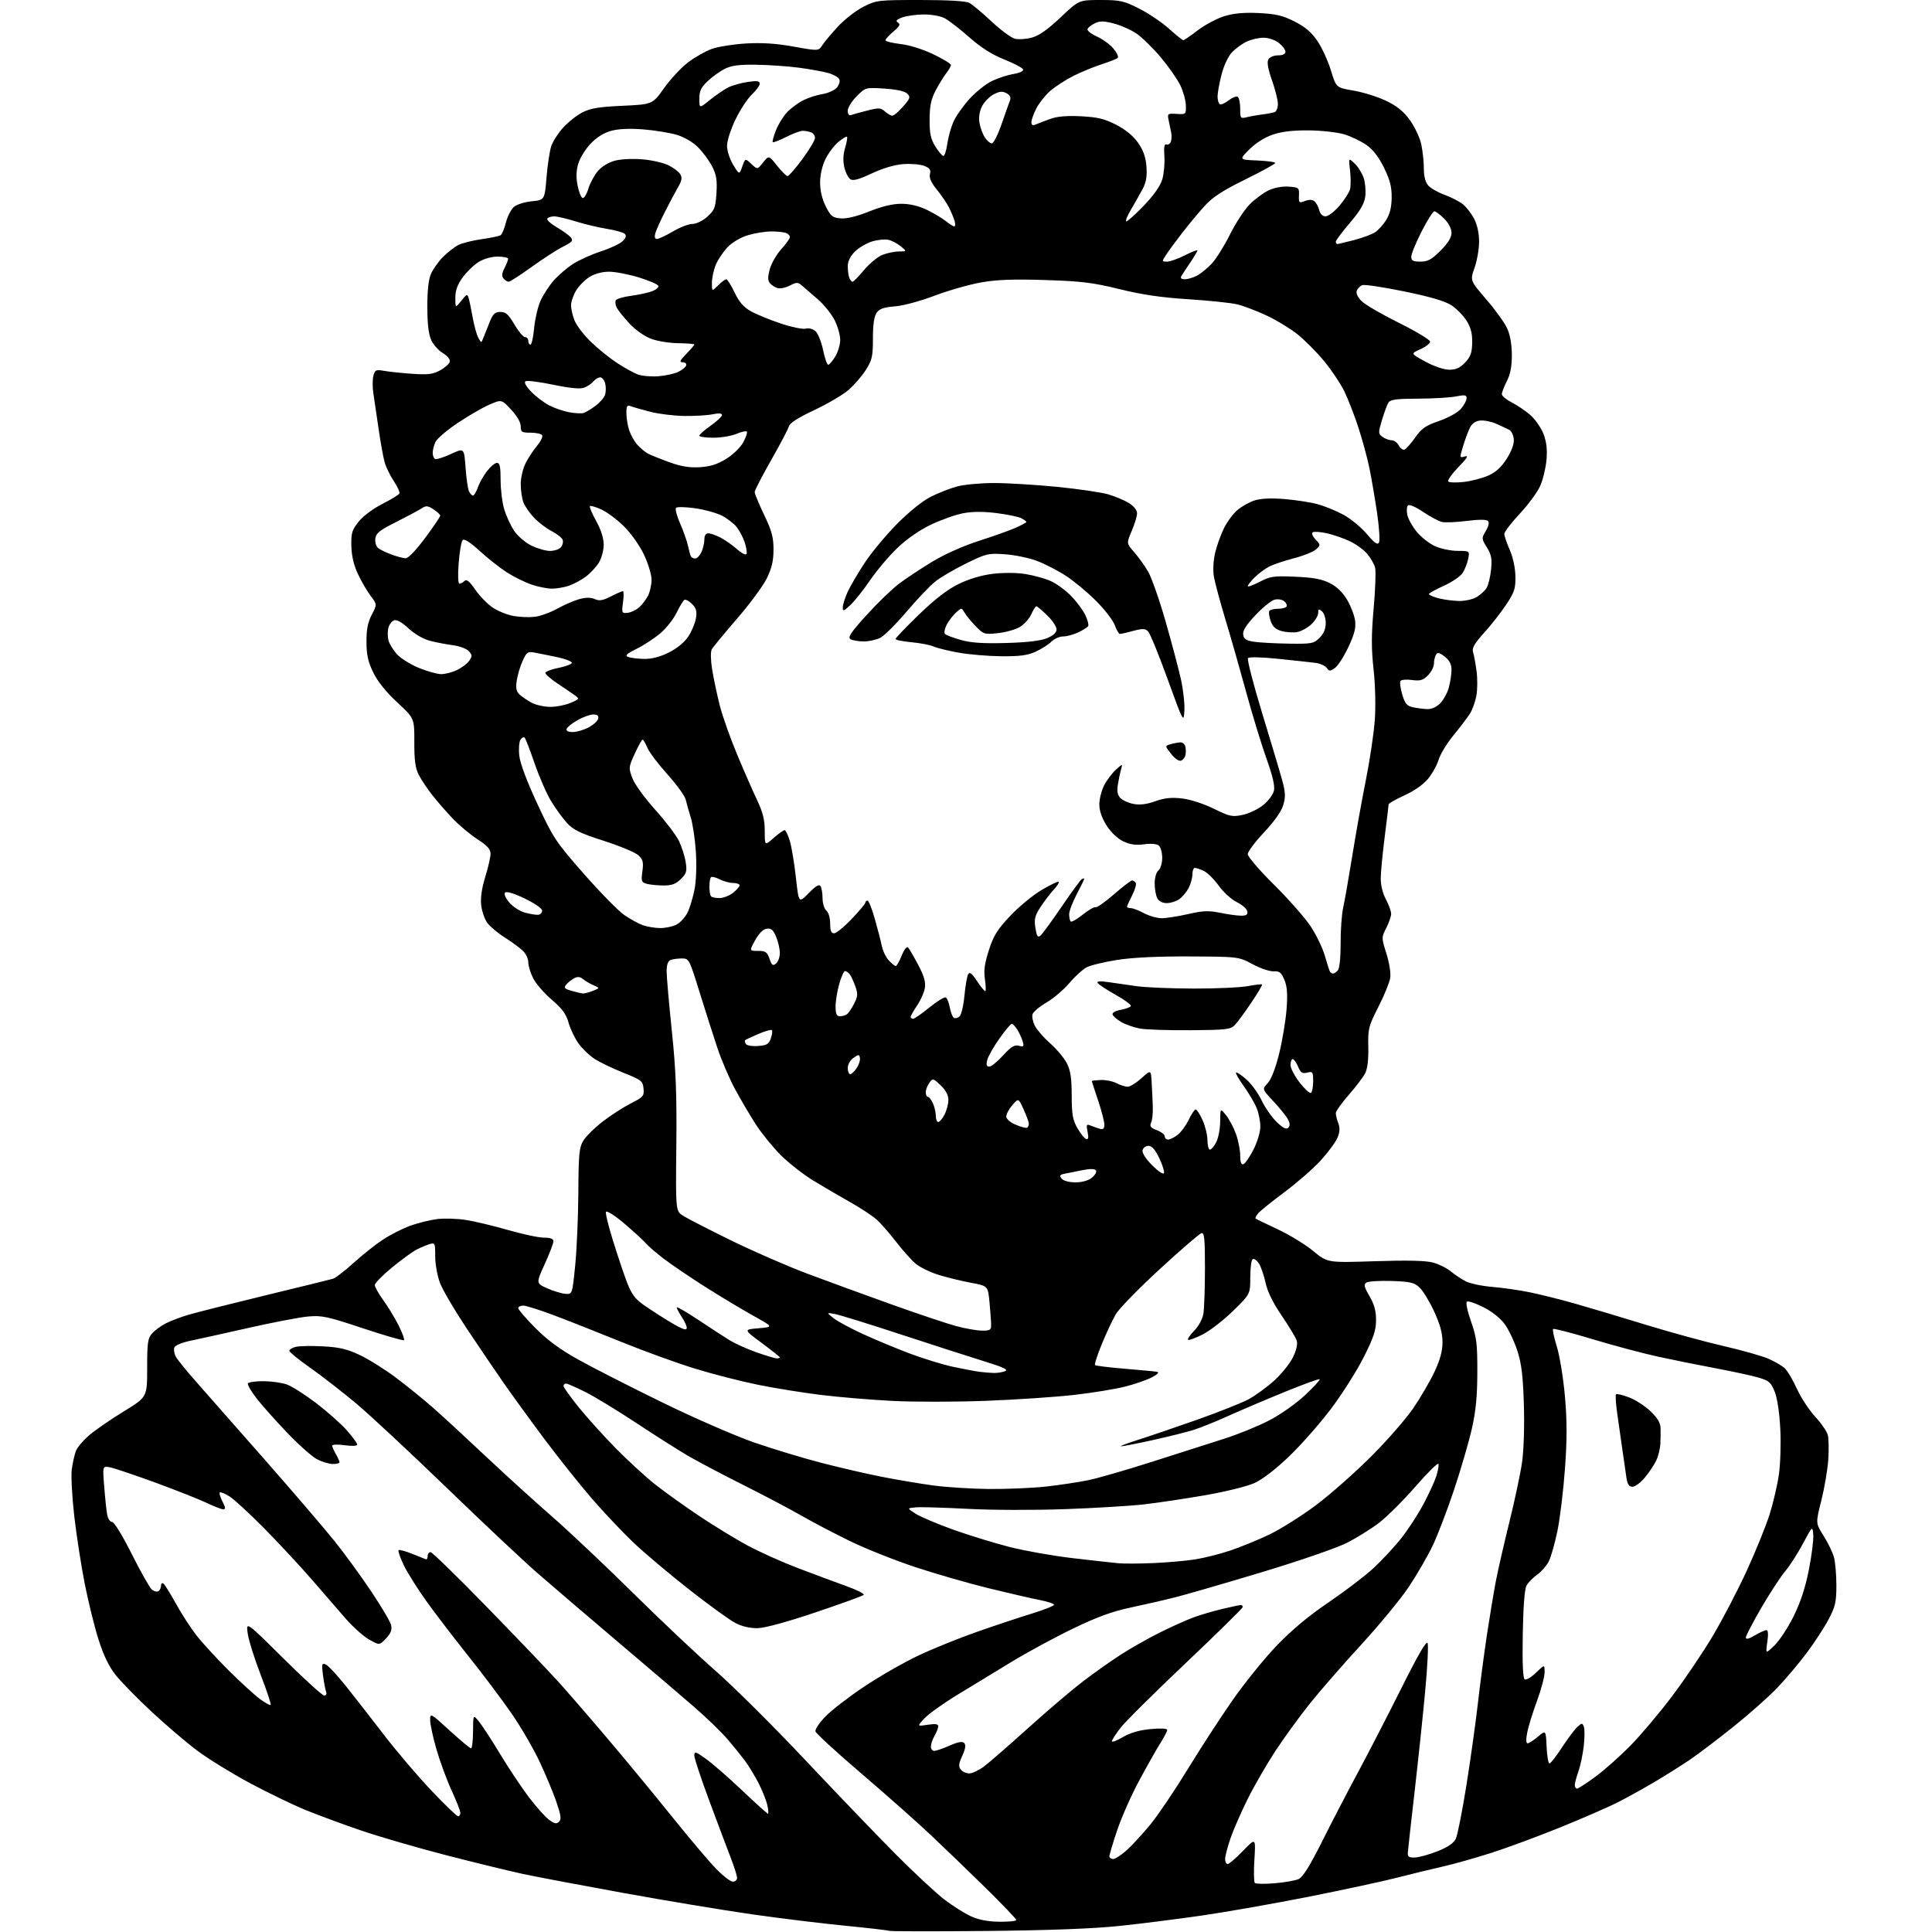 <?xml version="1.0" encoding="UTF-8" standalone="no"?>
<svg 
  version="1.1" 
  xmlns="http://www.w3.org/2000/svg" 
  xmlns:xlink="http://www.w3.org/1999/xlink" 
  xmlns:svg="http://www.w3.org/2000/svg"
  xmlns:rdf="http://www.w3.org/1999/02/22-rdf-syntax-ns#"
  xmlns:cc="http://creativecommons.org/ns#"
  xmlns:dc="http://purl.org/dc/elements/1.1/"
  viewBox="0 0 768 768"
  width="768"
  height="768"
>
<style>svg {background-color: white; }</style>"
<path stroke="none" fill="black" fill-rule="evenodd" d="M392.00,767.59C371.38,767.79 354.05,767.76 353.50,767.54C352.95,767.31 345.07,766.40 336.00,765.51C326.93,764.63 310.27,762.59 299.00,760.98C287.73,759.37 264.77,755.56 248.00,752.52C231.22,749.47 213.22,746.07 208.00,744.95C202.78,743.84 189.05,740.49 177.50,737.51C165.95,734.53 150.60,730.07 143.39,727.60C136.17,725.13 126.27,721.47 121.39,719.47C116.50,717.47 106.65,712.71 99.50,708.89C92.35,705.07 82.90,699.26 78.50,695.97C74.10,692.69 65.83,685.64 60.13,680.31C54.42,674.99 48.02,668.44 45.91,665.76C43.30,662.46 41.12,657.94 39.15,651.70C37.54,646.64 35.08,636.65 33.67,629.50C32.26,622.35 30.39,610.25 29.51,602.61C28.64,594.97 28.20,586.64 28.53,584.11C28.87,581.57 29.61,578.28 30.18,576.78C30.75,575.29 33.26,572.36 35.76,570.28C38.26,568.20 44.39,563.99 49.40,560.93C58.50,555.35 58.50,555.35 58.50,543.79C58.50,533.63 58.74,531.96 60.50,530.01C61.60,528.79 64.08,526.99 66.00,526.01C67.92,525.04 71.97,523.51 75.00,522.62C78.03,521.73 91.75,518.27 105.50,514.93C119.25,511.60 131.33,508.63 132.33,508.34C133.34,508.05 137.04,505.21 140.56,502.02C144.08,498.83 149.33,494.66 152.23,492.76C155.13,490.85 159.97,488.38 163.00,487.28C166.03,486.18 170.84,484.97 173.70,484.61C176.56,484.24 181.78,484.41 185.31,484.97C188.83,485.53 196.39,487.34 202.11,488.99C207.82,490.64 214.19,491.99 216.25,491.99C218.85,492.00 220.00,492.44 220.00,493.44C220.00,494.24 218.44,498.32 216.53,502.51C213.05,510.14 213.05,510.14 217.57,512.14C220.06,513.24 223.31,514.22 224.80,514.32C227.50,514.50 227.50,514.50 228.65,503.00C229.28,496.68 229.84,483.62 229.90,474.00C229.99,458.68 230.24,456.11 231.91,453.38C232.96,451.67 236.44,448.24 239.66,445.77C242.87,443.30 247.89,440.07 250.81,438.59C255.73,436.10 256.10,435.67 255.81,432.70C255.52,429.73 254.97,429.29 247.97,426.50C243.84,424.85 238.73,422.42 236.63,421.11C234.53,419.79 231.57,417.00 230.05,414.91C228.53,412.81 226.72,409.06 226.02,406.56C225.04,403.08 223.49,400.95 219.34,397.41C216.37,394.87 213.05,391.05 211.97,388.93C210.88,386.81 210.00,383.92 210.00,382.50C210.00,381.09 208.99,378.99 207.75,377.84C206.51,376.69 203.29,374.34 200.58,372.62C197.87,370.91 194.79,368.31 193.72,366.86C192.65,365.41 191.56,362.25 191.28,359.83C190.96,356.93 191.51,353.09 192.89,348.61C194.05,344.86 195.00,340.71 195.00,339.38C195.00,337.58 193.69,336.13 189.75,333.58C186.86,331.71 182.44,328.00 179.91,325.34C177.39,322.68 173.73,318.48 171.79,316.00C169.84,313.52 167.44,309.93 166.46,308.00C165.09,305.34 164.67,302.22 164.70,295.01C164.73,285.52 164.73,285.52 157.92,279.22C153.55,275.17 150.13,270.93 148.41,267.40C146.32,263.13 145.70,260.39 145.68,255.19C145.65,250.26 146.20,247.42 147.77,244.38C149.91,240.26 149.91,240.26 147.34,236.88C145.93,235.02 143.66,231.11 142.29,228.20C140.62,224.64 139.76,220.96 139.67,217.02C139.55,211.85 139.91,210.68 142.60,207.32C144.38,205.12 148.38,202.13 152.08,200.27C155.60,198.49 158.63,196.61 158.80,196.09C158.98,195.57 157.96,193.38 156.54,191.24C155.12,189.09 153.50,185.80 152.95,183.92C152.39,182.04 151.29,176.00 150.50,170.50C149.71,165.00 148.77,158.61 148.41,156.31C148.05,154.01 148.05,150.92 148.42,149.46C149.04,147.01 149.39,146.84 152.80,147.44C154.83,147.79 159.88,148.32 164.00,148.60C170.18,149.02 172.12,148.77 175.00,147.19C176.93,146.13 178.64,144.57 178.81,143.72C178.98,142.86 177.78,141.39 176.07,140.38C174.40,139.40 172.33,137.11 171.47,135.29C170.39,133.02 169.89,128.95 169.87,122.16C169.85,115.68 170.33,111.16 171.30,108.91C172.10,107.04 174.25,104.01 176.07,102.18C177.89,100.35 180.62,98.21 182.13,97.43C183.65,96.65 187.82,95.59 191.41,95.08C195.00,94.58 198.40,93.87 198.97,93.52C199.54,93.17 200.50,90.91 201.10,88.50C201.71,86.09 203.10,83.32 204.19,82.33C205.31,81.32 208.40,80.31 211.33,80.02C216.50,79.50 216.50,79.50 217.25,70.52C217.66,65.59 218.50,60.02 219.12,58.14C219.74,56.27 221.84,52.96 223.80,50.80C225.76,48.63 229.19,45.90 231.43,44.73C234.66,43.04 237.95,42.49 247.44,42.05C259.37,41.50 259.37,41.50 264.00,35.00C266.55,31.42 270.85,26.82 273.56,24.76C276.28,22.70 280.52,20.30 283.00,19.42C285.48,18.54 291.58,17.58 296.56,17.28C302.95,16.91 308.54,17.27 315.50,18.53C325.39,20.31 325.39,20.31 326.93,17.90C327.79,16.58 330.62,13.22 333.22,10.42C335.83,7.63 340.34,4.14 343.25,2.67C348.37,0.08 349.06,0.00 365.83,0.00C376.91,0.00 383.92,0.41 385.32,1.15C386.52,1.78 390.48,5.09 394.12,8.51C397.76,11.92 401.94,15.02 403.41,15.39C404.87,15.76 407.92,15.56 410.17,14.95C413.01,14.19 416.50,11.74 421.58,6.93C428.90,-0.00 428.90,-0.00 437.47,0.00C445.24,0.00 446.69,0.32 452.81,3.40C456.53,5.28 461.87,8.88 464.68,11.40C467.49,13.93 470.06,16.00 470.38,16.00C470.70,16.00 473.33,14.19 476.23,11.98C479.13,9.77 483.93,7.24 486.91,6.36C490.68,5.25 494.83,4.90 500.61,5.20C507.28,5.55 510.05,6.22 514.70,8.59C518.91,10.74 521.39,12.88 523.76,16.40C525.55,19.07 527.95,24.31 529.08,28.05C531.15,34.84 531.15,34.84 537.98,36.00C541.73,36.63 547.52,38.43 550.84,40.00C555.25,42.09 557.82,44.16 560.40,47.68C562.33,50.33 564.38,54.66 564.96,57.30C565.53,59.94 566.00,64.28 566.00,66.94C566.00,70.13 566.60,72.45 567.75,73.75C568.71,74.83 571.61,76.48 574.19,77.42C576.77,78.35 580.05,80.04 581.47,81.16C582.89,82.27 584.94,84.93 586.03,87.05C587.28,89.51 587.98,92.85 587.96,96.21C587.94,99.12 587.12,103.75 586.14,106.50C584.37,111.50 584.37,111.50 590.81,119.00C594.36,123.12 598.09,128.30 599.11,130.50C600.30,133.08 600.96,136.83 600.98,141.04C600.99,145.64 600.41,148.74 599.00,151.50C597.90,153.66 597.00,155.99 597.00,156.69C597.00,157.39 598.79,158.87 600.97,159.99C603.16,161.10 606.50,163.38 608.41,165.05C610.31,166.72 612.64,170.10 613.57,172.55C614.79,175.73 615.12,178.69 614.75,182.87C614.45,186.09 613.33,190.73 612.24,193.18C611.16,195.63 607.51,200.59 604.14,204.19C600.76,207.80 598.00,211.43 598.00,212.25C598.00,213.07 598.97,215.93 600.15,218.60C601.43,221.50 602.33,225.70 602.40,229.05C602.49,233.95 602.03,235.38 598.74,240.33C596.67,243.45 592.71,248.51 589.94,251.57C586.13,255.78 585.06,257.62 585.55,259.17C585.91,260.29 586.54,263.69 586.95,266.72C587.36,269.76 587.33,274.20 586.88,276.60C586.43,279.00 585.27,282.21 584.30,283.73C583.33,285.26 580.41,289.09 577.81,292.26C575.21,295.42 572.55,299.78 571.90,301.95C571.25,304.12 569.34,307.56 567.66,309.60C565.80,311.85 562.13,314.43 558.30,316.16C554.84,317.73 552.00,319.35 551.99,319.76C551.99,320.17 551.30,325.90 550.46,332.50C549.62,339.10 548.90,346.52 548.87,349.00C548.82,351.76 549.61,355.03 550.90,357.46C552.05,359.64 553.00,362.25 553.00,363.25C553.00,364.26 552.13,366.79 551.06,368.89C549.13,372.67 549.13,372.74 551.13,379.10C552.28,382.77 552.93,386.88 552.63,388.75C552.35,390.53 550.24,395.71 547.93,400.25C543.99,408.00 543.75,408.97 543.92,416.21C544.03,421.31 543.60,424.86 542.64,426.71C541.84,428.24 538.90,432.11 536.09,435.31C533.29,438.50 531.00,441.74 531.00,442.49C531.00,443.25 531.45,445.05 531.99,446.48C532.71,448.36 532.61,450.00 531.65,452.30C530.91,454.06 527.91,458.12 524.98,461.33C522.05,464.53 515.57,470.19 510.58,473.90C505.59,477.61 500.87,481.42 500.11,482.35C499.34,483.28 498.89,484.20 499.11,484.39C499.32,484.58 503.32,486.52 508.00,488.71C512.67,490.90 519.01,494.78 522.08,497.33C527.66,501.97 527.66,501.97 546.58,501.35C559.58,500.93 566.81,501.10 569.70,501.90C572.02,502.53 575.17,504.10 576.70,505.39C578.24,506.67 580.93,508.45 582.67,509.35C584.42,510.24 589.14,511.24 593.17,511.56C597.20,511.89 603.88,512.84 608.00,513.68C612.12,514.52 620.23,516.54 626.00,518.18C631.77,519.82 644.38,523.58 654.00,526.54C663.62,529.51 677.58,533.33 685.00,535.04C692.42,536.75 700.51,539.03 702.96,540.11C705.42,541.19 708.30,542.85 709.36,543.79C710.43,544.73 712.64,548.42 714.26,552.00C715.89,555.58 719.18,560.60 721.57,563.16C723.96,565.73 726.22,569.02 726.59,570.49C726.95,571.95 727.03,576.38 726.76,580.32C726.49,584.27 725.24,591.55 724.00,596.50C721.73,605.50 721.73,605.50 724.88,610.47C726.61,613.20 728.47,617.02 729.01,618.97C729.55,620.91 729.99,625.94 729.99,630.15C730.00,636.76 729.58,638.59 726.93,643.65C725.24,646.87 721.33,652.88 718.24,657.00C715.15,661.12 709.90,667.37 706.56,670.87C703.23,674.37 695.33,681.38 689.00,686.44C682.67,691.51 674.79,697.48 671.48,699.71C668.17,701.94 661.87,705.89 657.48,708.49C653.09,711.09 646.51,714.72 642.85,716.57C639.19,718.42 629.06,722.82 620.35,726.36C611.63,729.90 599.33,734.46 593.00,736.49C586.67,738.52 577.90,741.00 573.50,741.99C569.10,742.98 560.94,744.97 555.37,746.40C549.80,747.84 534.05,751.23 520.37,753.95C506.69,756.66 487.62,760.02 478.00,761.42C468.38,762.82 453.52,764.70 445.00,765.59C434.62,766.68 417.12,767.34 392.00,767.59zM397.25,763.92C400.96,763.96 404.00,763.66 404.00,763.23C404.00,762.81 398.49,757.05 391.75,750.42C385.01,743.80 375.00,734.15 369.50,728.99C364.00,723.82 351.62,712.87 342.00,704.65C332.38,696.43 324.34,689.05 324.15,688.24C323.96,687.43 325.76,684.76 328.15,682.30C330.54,679.84 337.45,674.51 343.50,670.47C349.55,666.42 359.23,660.88 365.00,658.14C370.77,655.41 381.35,651.13 388.50,648.63C395.65,646.13 405.44,642.87 410.25,641.40C415.06,639.92 419.00,638.35 419.00,637.92C419.00,637.49 416.41,636.64 413.25,636.02C410.09,635.41 400.98,633.30 393.00,631.35C385.02,629.40 371.88,625.61 363.78,622.93C355.68,620.25 343.98,615.58 337.78,612.56C331.58,609.53 322.90,604.98 318.50,602.45C314.10,599.91 303.76,594.46 295.51,590.32C287.27,586.19 277.37,580.97 273.51,578.72C269.66,576.47 260.43,570.61 253.01,565.71C245.59,560.80 236.49,555.26 232.79,553.39C229.08,551.53 225.59,550.00 225.02,550.00C224.46,550.00 224.00,550.42 224.00,550.94C224.00,551.46 226.67,555.20 229.92,559.25C233.18,563.30 239.82,570.66 244.67,575.61C249.53,580.56 256.65,587.09 260.50,590.13C264.35,593.17 272.23,598.80 278.00,602.66C283.77,606.51 292.32,611.74 297.00,614.27C301.68,616.81 310.68,620.86 317.00,623.27C323.32,625.69 332.02,628.92 336.32,630.46C340.62,632.00 343.77,633.60 343.32,634.01C342.87,634.43 334.26,637.55 324.20,640.94C312.94,644.74 304.09,647.15 301.20,647.22C298.22,647.28 294.99,646.54 292.40,645.21C290.14,644.06 281.81,638.03 273.90,631.82C265.98,625.61 255.95,617.15 251.62,613.02C247.29,608.88 239.85,601.00 235.10,595.50C230.35,590.00 221.93,579.42 216.38,572.00C210.84,564.58 203.48,554.45 200.04,549.50C196.60,544.55 189.96,534.76 185.29,527.74C180.62,520.71 175.94,512.72 174.90,509.97C173.85,507.23 173.00,502.48 173.00,499.42C173.00,494.12 172.90,493.90 170.75,494.56C169.51,494.94 167.22,495.91 165.65,496.70C164.08,497.50 159.69,500.69 155.90,503.79C152.10,506.89 149.00,510.06 149.00,510.83C149.00,511.60 150.52,514.32 152.38,516.87C154.23,519.41 156.96,523.91 158.44,526.85C159.92,529.79 160.89,532.44 160.60,532.73C160.31,533.03 152.96,530.90 144.28,528.02C130.12,523.31 127.88,522.83 122.46,523.33C119.14,523.63 108.56,525.66 98.96,527.82C89.36,529.99 78.88,532.31 75.69,532.97C72.37,533.66 69.63,534.81 69.30,535.65C68.99,536.47 69.26,538.12 69.90,539.32C70.55,540.52 74.27,545.10 78.17,549.50C82.07,553.90 94.37,567.86 105.49,580.53C116.62,593.20 128.96,607.60 132.92,612.53C136.88,617.46 143.44,626.45 147.49,632.50C151.55,638.55 155.14,644.62 155.47,646.00C155.91,647.85 155.39,649.23 153.47,651.28C150.87,654.05 150.87,654.05 146.79,651.78C144.55,650.52 140.36,646.80 137.48,643.50C134.61,640.20 128.56,633.23 124.04,628.00C119.51,622.77 111.02,613.63 105.16,607.68C99.30,601.73 93.01,595.94 91.20,594.82C89.38,593.69 87.66,593.01 87.37,593.29C87.09,593.58 87.57,595.21 88.45,596.91C89.66,599.24 89.74,600.00 88.78,599.99C88.07,599.98 85.03,598.80 82.00,597.36C78.97,595.92 69.75,592.28 61.50,589.26C53.25,586.25 45.21,583.55 43.63,583.26C40.77,582.74 40.77,582.74 41.44,591.12C41.80,595.73 42.34,600.74 42.63,602.25C42.92,603.76 43.79,605.00 44.57,605.00C45.38,605.00 48.72,610.46 52.40,617.80C55.93,624.84 59.51,631.18 60.36,631.89C61.22,632.59 62.38,632.88 62.96,632.53C63.53,632.17 64.00,631.21 64.00,630.38C64.00,629.56 64.41,629.14 64.91,629.45C65.41,629.76 67.63,633.30 69.84,637.32C72.04,641.34 75.75,647.07 78.08,650.06C80.41,653.05 86.18,659.34 90.91,664.03C95.63,668.73 101.22,673.83 103.32,675.38C105.41,676.93 107.34,677.99 107.60,677.73C107.86,677.48 106.06,672.07 103.61,665.73C101.16,659.39 98.85,652.01 98.47,649.35C97.79,644.50 97.79,644.50 112.66,659.25C120.83,667.36 128.13,674.00 128.87,674.00C129.65,674.00 129.97,673.37 129.64,672.51C129.33,671.69 128.77,668.76 128.40,665.99C127.81,661.52 127.93,661.03 129.44,661.61C130.37,661.97 133.92,665.75 137.32,670.01C140.72,674.27 147.63,683.14 152.69,689.71C157.74,696.29 166.22,706.24 171.54,711.83C176.85,717.43 181.61,722.00 182.10,722.00C182.60,722.00 183.00,721.39 183.00,720.64C183.00,719.89 181.44,715.91 179.54,711.79C177.64,707.67 174.94,700.36 173.54,695.54C172.14,690.72 171.00,685.44 171.00,683.81C171.00,680.87 171.08,680.91 178.75,687.92C183.01,691.81 186.84,694.99 187.25,695.00C187.66,695.00 188.02,691.96 188.04,688.25C188.07,681.50 188.07,681.50 190.42,684.37C191.70,685.94 195.51,691.79 198.88,697.37C202.24,702.94 207.36,710.62 210.25,714.43C213.14,718.24 216.74,722.27 218.25,723.38C220.43,724.98 221.26,725.14 222.24,724.16C223.21,723.19 222.99,721.54 221.15,716.22C219.88,712.52 216.86,705.31 214.45,700.19C212.04,695.06 207.06,686.51 203.39,681.19C199.72,675.86 192.02,665.62 186.29,658.44C180.56,651.26 172.98,641.36 169.46,636.44C165.93,631.52 161.89,625.08 160.48,622.13C159.07,619.17 158.15,616.52 158.43,616.23C158.72,615.95 161.10,616.56 163.72,617.61C166.35,618.65 168.83,619.65 169.25,619.83C169.66,620.02 170.00,619.45 170.00,618.58C170.00,617.71 170.52,617.00 171.16,617.00C171.79,617.00 181.84,626.79 193.48,638.75C205.12,650.71 217.60,663.74 221.21,667.71C224.82,671.67 233.81,682.02 241.17,690.71C248.54,699.39 260.17,713.48 267.01,722.00C273.86,730.52 281.74,739.86 284.54,742.75C287.33,745.64 290.38,748.00 291.31,748.00C292.24,748.00 293.00,747.33 293.00,746.51C293.00,745.69 291.91,742.20 290.58,738.76C289.24,735.32 285.42,725.15 282.08,716.18C278.73,707.20 276.00,698.96 276.00,697.87C276.00,696.07 276.45,696.20 280.64,699.19C283.20,701.01 289.67,706.66 295.04,711.75C300.40,716.84 305.01,721.00 305.29,721.00C305.56,721.00 305.43,719.43 305.00,717.50C304.57,715.58 302.99,711.64 301.50,708.75C300.00,705.86 297.61,701.92 296.19,700.00C294.76,698.08 291.65,694.22 289.26,691.43C286.88,688.64 281.01,682.95 276.22,678.78C271.42,674.61 257.82,663.00 246.00,652.99C234.18,642.97 219.78,630.67 214.00,625.64C208.22,620.62 191.76,605.15 177.41,591.27C163.05,577.39 146.85,562.30 141.41,557.75C135.96,553.20 127.79,546.86 123.25,543.67C118.71,540.48 115.00,537.45 115.00,536.95C115.00,536.45 116.15,535.75 117.56,535.40C118.96,535.04 123.82,534.95 128.35,535.19C134.86,535.53 137.95,536.26 143.05,538.66C146.60,540.33 153.10,544.41 157.50,547.73C161.90,551.04 168.50,556.39 172.18,559.63C175.85,562.86 185.31,571.58 193.19,579.00C201.08,586.42 212.93,597.19 219.52,602.92C226.11,608.66 240.50,622.24 251.50,633.10C262.50,643.97 277.32,657.95 284.44,664.18C291.56,670.40 307.53,686.29 319.94,699.47C332.35,712.65 348.57,729.55 356.00,737.03C363.43,744.50 372.20,752.66 375.50,755.17C378.80,757.67 383.52,760.64 386.00,761.77C389.03,763.16 392.71,763.86 397.25,763.92zM506.66,748.63C510.59,748.31 514.90,747.55 516.22,746.95C517.91,746.18 520.66,741.78 525.47,732.17C529.23,724.65 535.70,712.20 539.84,704.50C543.98,696.80 551.75,681.73 557.11,671.00C563.75,657.70 567.06,652.03 567.50,653.17C567.86,654.08 567.43,662.63 566.54,672.17C565.66,681.70 563.77,699.62 562.35,712.00C560.92,724.38 559.70,735.40 559.63,736.50C559.53,738.11 560.09,738.48 562.50,738.38C564.15,738.31 568.19,737.19 571.49,735.88C575.60,734.24 577.86,732.69 578.72,730.90C579.40,729.48 581.31,719.79 582.97,709.38C584.62,698.96 586.66,684.38 587.50,676.97C588.34,669.56 589.94,657.42 591.06,650.00C592.18,642.58 593.79,632.90 594.63,628.50C595.48,624.10 597.90,613.52 600.01,605.00C602.13,596.48 604.39,585.80 605.04,581.29C605.73,576.45 606.03,566.99 605.76,558.29C605.41,546.82 604.82,542.02 603.16,536.91C601.98,533.29 599.74,528.57 598.18,526.41C596.47,524.04 593.13,521.38 589.73,519.66C586.64,518.09 583.68,517.08 583.15,517.41C582.59,517.75 583.25,520.99 584.74,525.25C586.98,531.61 587.29,534.09 587.26,545.50C587.24,555.12 586.67,560.97 585.07,568.00C583.88,573.23 580.73,584.04 578.07,592.03C575.41,600.03 571.58,610.05 569.57,614.29C567.55,618.54 563.26,625.96 560.04,630.78C556.82,635.60 548.35,645.88 541.23,653.64C534.11,661.39 524.90,671.95 520.76,677.11C516.63,682.28 510.44,690.77 507.02,696.00C503.59,701.23 498.65,709.77 496.04,715.00C493.42,720.23 490.32,727.31 489.14,730.75C487.96,734.19 487.00,737.91 487.00,739.00C487.00,740.10 487.46,741.00 488.01,741.00C488.57,741.00 491.31,738.64 494.10,735.75C499.18,730.50 499.18,730.50 498.65,739.14C498.35,743.89 498.43,748.10 498.81,748.50C499.19,748.90 502.72,748.96 506.66,748.63zM442.50,739.00C443.32,739.00 445.76,737.40 447.93,735.45C450.09,733.49 454.34,728.86 457.38,725.15C460.41,721.44 466.98,711.71 471.98,703.54C476.97,695.36 484.98,683.02 489.78,676.12C494.58,669.21 502.52,659.37 507.43,654.25C513.46,647.96 520.20,642.33 528.16,636.94C534.64,632.54 542.66,626.43 545.97,623.37C549.29,620.30 554.22,614.99 556.95,611.57C559.67,608.15 563.67,602.01 565.84,597.92C568.01,593.84 570.32,588.81 570.97,586.74C571.63,584.67 572.00,582.50 571.81,581.92C571.61,581.33 567.51,585.37 562.69,590.90C557.87,596.42 551.36,602.92 548.21,605.33C545.07,607.75 539.24,611.37 535.26,613.37C531.25,615.39 516.26,620.56 501.72,624.93C487.26,629.29 471.85,633.76 467.47,634.87C463.08,635.99 455.00,637.85 449.50,639.01C442.10,640.58 436.12,642.76 426.50,647.41C419.35,650.86 408.32,656.83 402.00,660.68C395.68,664.53 386.00,670.41 380.50,673.76C375.00,677.11 369.15,681.29 367.50,683.06C364.50,686.27 364.50,686.27 368.75,685.62C371.85,685.15 372.99,685.32 372.96,686.24C372.95,686.93 372.29,688.62 371.50,690.00C370.71,691.38 370.05,693.29 370.04,694.25C370.02,695.21 370.62,696.00 371.37,696.00C372.13,696.00 374.88,695.06 377.48,693.91C380.81,692.43 382.53,692.13 383.27,692.87C384.02,693.62 383.80,695.12 382.53,697.94C381.05,701.21 380.95,702.24 381.98,703.48C382.68,704.31 384.20,704.98 385.37,704.96C386.54,704.94 389.14,703.70 391.14,702.21C393.14,700.72 401.03,693.86 408.67,686.96C416.31,680.07 426.16,671.69 430.56,668.33C434.96,664.98 441.70,660.22 445.53,657.75C449.37,655.27 456.22,651.38 460.77,649.10C465.32,646.82 471.40,644.08 474.27,643.01C477.15,641.94 482.43,640.39 486.00,639.55C489.57,638.71 492.84,638.02 493.25,638.01C493.66,638.01 494.00,638.37 494.00,638.82C494.00,639.27 483.82,649.28 471.38,661.07C458.93,672.85 447.23,684.48 445.38,686.89C443.52,689.31 442.00,691.69 442.00,692.19C442.00,692.68 443.97,691.93 446.38,690.52C449.33,688.79 452.94,687.74 457.38,687.33C461.32,686.96 464.00,687.09 464.00,687.66C464.00,688.18 462.73,690.61 461.18,693.05C459.64,695.50 455.84,702.23 452.75,708.00C449.65,713.77 445.74,722.62 444.06,727.65C442.38,732.68 441.00,737.29 441.00,737.90C441.00,738.50 441.67,739.00 442.50,739.00zM626.89,711.00C627.38,711.00 630.64,708.89 634.14,706.32C637.64,703.75 643.88,698.22 648.00,694.04C652.12,689.86 659.58,681.03 664.57,674.42C669.57,667.81 676.85,657.03 680.77,650.45C684.68,643.88 690.79,632.17 694.34,624.44C697.89,616.71 701.98,606.63 703.43,602.04C704.88,597.46 706.55,590.28 707.14,586.10C707.74,581.92 707.99,573.76 707.69,567.97C707.37,561.61 706.50,555.78 705.48,553.23C704.00,549.55 703.20,548.84 699.14,547.64C696.59,546.88 689.10,545.25 682.50,544.01C675.90,542.77 665.55,540.69 659.50,539.38C653.45,538.08 641.62,534.93 633.20,532.39C624.79,529.84 617.67,528.00 617.38,528.29C617.09,528.57 617.77,531.77 618.89,535.38C620.01,539.00 621.44,547.83 622.08,555.00C622.94,564.78 622.95,571.98 622.10,583.77C621.48,592.42 620.13,603.59 619.10,608.58C618.07,613.58 616.51,619.05 615.63,620.75C614.75,622.45 612.67,624.81 611.01,625.99C609.35,627.17 607.46,629.12 606.80,630.32C606.05,631.70 605.50,638.80 605.32,649.70C605.12,661.18 605.38,667.12 606.10,667.56C606.69,667.93 608.71,666.74 610.59,664.92C614.00,661.61 614.00,661.61 614.00,664.78C614.00,666.52 612.63,671.67 610.95,676.22C609.27,680.77 607.53,686.41 607.08,688.75C606.57,691.41 606.62,693.00 607.23,693.00C607.77,693.00 609.63,691.81 611.36,690.35C614.50,687.70 614.50,687.70 614.80,694.35C614.96,698.01 615.47,701.00 615.93,701.00C616.39,701.00 618.64,698.13 620.92,694.62C623.21,691.11 625.95,687.45 627.02,686.48C628.82,684.85 629.00,684.85 629.60,686.41C629.96,687.33 629.94,690.78 629.57,694.07C629.20,697.35 628.24,701.89 627.45,704.15C626.65,706.40 626.00,708.87 626.00,709.63C626.00,710.38 626.40,711.00 626.89,711.00zM705.36,654.10C707.31,652.24 710.71,647.06 712.94,642.60C715.70,637.05 717.62,631.22 719.04,624.09C720.17,618.37 720.97,612.07 720.80,610.09C720.50,606.50 720.50,606.50 716.67,613.66C714.57,617.60 711.38,622.55 709.59,624.66C707.80,626.77 703.56,633.27 700.17,639.09C696.78,644.92 694.00,650.25 694.00,650.94C694.00,651.79 695.15,651.52 697.56,650.10C699.51,648.94 701.59,648.00 702.17,648.00C702.86,648.00 702.99,649.64 702.53,652.75C701.83,657.50 701.83,657.50 705.36,654.10zM458.50,621.35C464.00,621.11 471.42,620.46 475.00,619.90C478.57,619.34 484.87,617.76 489.00,616.38C493.12,615.01 500.21,612.10 504.74,609.92C509.27,607.74 517.59,602.48 523.24,598.24C528.88,593.99 538.68,585.34 545.01,579.01C551.35,572.68 558.90,564.03 561.80,559.78C564.70,555.54 568.50,549.01 570.25,545.28C572.50,540.48 573.42,537.04 573.42,533.50C573.41,529.96 572.44,526.41 570.09,521.31C568.26,517.36 565.65,513.08 564.30,511.81C562.19,509.82 560.63,509.46 553.17,509.21C548.40,509.06 543.89,509.34 543.14,509.84C542.03,510.59 542.27,511.60 544.39,515.22C546.27,518.44 547.00,521.08 547.00,524.75C547.00,528.85 546.04,531.71 542.02,539.66C539.28,545.07 533.45,554.26 529.06,560.08C524.67,565.89 517.20,574.37 512.47,578.91C507.21,583.97 501.86,588.08 498.68,589.53C495.78,590.84 487.11,592.99 479.00,594.39C471.02,595.77 460.14,597.40 454.81,598.01C449.48,598.62 435.30,599.48 423.31,599.91C411.25,600.35 393.98,600.30 384.68,599.79C375.43,599.30 366.21,599.03 364.18,599.19C360.50,599.50 360.50,599.50 363.97,601.73C365.89,602.95 372.64,605.81 378.97,608.08C385.31,610.34 395.45,613.46 401.50,614.99C407.55,616.52 418.80,618.51 426.50,619.40C434.20,620.30 442.30,621.20 444.50,621.41C446.70,621.62 453.00,621.59 458.50,621.35zM393.29,591.90C400.32,591.95 410.45,591.52 415.79,590.93C421.13,590.33 428.65,589.21 432.50,588.42C436.35,587.64 448.05,584.26 458.50,580.91C468.95,577.57 481.77,573.47 487.00,571.80C492.23,570.13 500.07,566.93 504.44,564.68C508.93,562.36 515.12,558.01 518.71,554.65C522.20,551.39 524.85,548.51 524.59,548.26C524.34,548.01 517.92,550.35 510.32,553.46C502.72,556.57 492.68,560.85 488.00,562.97C483.32,565.09 477.25,567.53 474.50,568.40C471.75,569.27 464.37,571.11 458.10,572.49C451.83,573.87 446.20,574.97 445.60,574.93C444.99,574.90 447.88,573.80 452.00,572.49C456.12,571.19 466.68,567.60 475.46,564.51C484.24,561.42 493.66,557.68 496.39,556.20C499.13,554.71 503.73,551.35 506.61,548.72C509.50,546.09 512.82,541.93 514.00,539.49C515.35,536.70 515.90,534.26 515.47,532.91C515.10,531.74 512.41,527.28 509.51,523.01C506.01,517.87 503.83,513.43 503.07,509.88C502.44,506.94 501.24,503.49 500.42,502.23C499.59,500.97 498.48,500.20 497.96,500.53C497.43,500.85 497.00,504.11 497.00,507.77C497.00,514.42 497.00,514.42 490.16,521.11C486.41,524.79 480.96,529.00 478.07,530.47C475.17,531.93 472.56,532.89 472.26,532.59C471.96,532.29 473.08,530.66 474.74,528.96C476.50,527.15 478.01,524.33 478.37,522.18C478.70,520.16 478.98,512.05 478.99,504.18C479.00,492.52 478.74,489.91 477.62,490.18C476.87,490.35 469.40,496.79 461.03,504.49C452.66,512.18 444.77,520.28 443.50,522.49C442.23,524.69 439.75,530.01 437.98,534.30C436.21,538.59 435.01,542.34 435.30,542.64C435.60,542.93 440.94,543.59 447.17,544.10C453.40,544.62 459.18,545.16 460.00,545.32C460.90,545.49 460.11,546.34 458.00,547.46C456.07,548.48 451.35,550.14 447.50,551.14C443.65,552.14 434.43,553.65 427.00,554.50C419.57,555.34 403.71,556.41 391.74,556.86C379.77,557.31 363.05,557.32 354.60,556.88C346.14,556.44 333.43,555.38 326.36,554.51C319.29,553.64 308.06,551.84 301.41,550.49C294.77,549.15 283.47,546.26 276.30,544.06C269.14,541.86 255.90,537.06 246.89,533.39C237.88,529.73 225.89,524.99 220.26,522.87C214.63,520.74 209.12,519.00 208.01,519.00C206.91,519.00 206.00,519.45 206.00,520.01C206.00,520.56 209.04,524.08 212.75,527.84C217.52,532.66 222.53,536.36 229.81,540.43C235.49,543.59 250.56,551.28 263.31,557.51C276.19,563.80 292.51,570.90 300.00,573.48C307.43,576.04 319.35,579.65 326.50,581.50C333.65,583.35 344.37,585.84 350.32,587.01C356.27,588.19 365.49,589.75 370.82,590.47C376.14,591.20 386.26,591.84 393.29,591.90zM648.97,591.00C647.62,591.00 646.95,590.08 646.58,587.75C646.30,585.96 645.63,581.35 645.10,577.50C644.57,573.65 643.61,566.98 642.98,562.67C642.35,558.36 642.08,554.58 642.39,554.27C642.70,553.96 645.02,554.50 647.55,555.47C650.08,556.43 653.92,558.90 656.07,560.96C658.78,563.53 660.03,565.60 660.10,567.60C660.16,569.19 660.12,572.08 660.02,574.00C659.91,575.92 659.19,578.87 658.40,580.54C657.61,582.21 655.60,585.25 653.91,587.29C652.23,589.33 650.01,591.00 648.97,591.00zM132.25,581.96C130.74,581.93 127.91,581.07 125.98,580.05C124.04,579.02 118.85,574.43 114.45,569.84C110.04,565.25 104.54,559.10 102.22,556.16C99.90,553.22 98.25,550.41 98.56,549.91C98.87,549.41 101.68,549.02 104.81,549.04C107.94,549.07 112.11,549.66 114.08,550.37C116.04,551.07 121.27,554.40 125.69,557.76C130.11,561.13 135.59,566.00 137.86,568.58C140.14,571.17 142.00,573.71 142.00,574.23C142.00,574.80 139.98,574.91 137.00,574.50C134.25,574.12 132.02,574.19 132.04,574.66C132.05,575.12 132.71,576.62 133.50,578.00C134.29,579.38 134.95,580.84 134.96,581.25C134.98,581.66 133.76,581.98 132.25,581.96zM395.00,545.78C396.38,545.82 398.40,545.51 399.49,545.08C401.01,544.49 398.98,543.53 390.99,541.06C385.22,539.28 370.38,534.49 358.00,530.43C345.62,526.36 333.93,522.74 332.00,522.37C328.50,521.72 328.50,521.72 331.23,523.91C332.72,525.12 337.85,527.91 342.62,530.11C347.39,532.32 355.84,535.84 361.40,537.95C366.95,540.05 374.88,542.49 379.00,543.36C383.12,544.24 387.85,545.12 389.50,545.33C391.15,545.53 393.62,545.74 395.00,545.78zM308.75,539.98C309.44,539.99 310.00,539.82 310.00,539.59C310.00,539.37 306.75,536.78 302.78,533.84C295.55,528.50 295.55,528.50 301.53,528.00C307.50,527.50 307.50,527.50 299.50,523.06C295.10,520.61 286.55,515.48 280.50,511.65C274.45,507.81 267.00,502.77 263.95,500.44C260.90,498.11 257.75,495.41 256.95,494.44C256.15,493.47 252.41,490.01 248.63,486.76C244.85,483.50 241.38,481.22 240.91,481.69C240.45,482.15 242.53,489.96 245.54,499.04C251.02,515.55 251.02,515.55 258.76,520.69C263.02,523.52 267.96,526.56 269.75,527.44C272.21,528.66 273.00,528.74 272.99,527.78C272.99,527.07 272.09,525.15 271.00,523.50C269.91,521.85 269.01,520.15 269.01,519.72C269.00,519.30 272.94,521.57 277.75,524.78C282.56,527.99 288.21,531.66 290.31,532.93C292.40,534.19 297.12,536.30 300.81,537.60C304.49,538.89 308.06,539.97 308.75,539.98zM390.25,528.94C393.49,528.99 394.00,528.70 393.99,526.75C393.99,525.51 393.70,521.50 393.36,517.84C392.73,511.17 392.73,511.17 386.11,509.95C382.48,509.28 376.71,507.88 373.30,506.84C369.88,505.80 365.71,503.78 364.02,502.36C362.33,500.94 358.83,497.03 356.25,493.68C353.67,490.32 350.19,486.35 348.53,484.84C346.86,483.34 342.12,480.22 338.00,477.90C333.88,475.58 327.28,471.73 323.35,469.33C319.42,466.94 313.61,462.40 310.43,459.24C307.26,456.08 302.78,450.57 300.47,447.00C298.17,443.43 294.45,437.12 292.22,433.00C289.98,428.88 286.80,421.45 285.15,416.50C283.50,411.55 280.30,401.54 278.04,394.25C274.02,381.26 273.88,381.00 271.05,381.00C269.46,381.00 267.45,381.27 266.58,381.61C265.51,382.02 265.00,383.48 265.00,386.13C265.00,388.28 265.93,398.92 267.06,409.77C268.69,425.45 269.06,434.83 268.85,455.45C268.58,481.39 268.58,481.39 271.54,483.29C273.17,484.33 281.70,488.71 290.50,493.03C299.30,497.35 313.02,503.33 321.00,506.33C328.98,509.33 344.05,514.83 354.50,518.57C364.95,522.30 376.43,526.15 380.00,527.12C383.57,528.09 388.19,528.91 390.25,528.94zM427.51,470.00C430.16,470.00 432.64,469.30 434.05,468.16C435.30,467.15 436.03,465.85 435.67,465.28C435.24,464.58 433.47,464.54 430.26,465.16C427.64,465.67 424.45,466.31 423.16,466.59C421.24,466.99 421.04,467.34 422.03,468.54C422.75,469.40 424.99,470.00 427.51,470.00zM462.71,466.33C462.93,465.69 462.08,462.99 460.81,460.33C459.19,456.95 457.90,455.50 456.51,455.50C455.40,455.50 454.38,456.29 454.18,457.29C453.98,458.36 455.52,460.75 458.07,463.29C460.46,465.66 462.48,466.99 462.71,466.33zM494.25,462.79C494.94,462.58 496.74,459.99 498.25,457.03C499.84,453.91 501.00,450.02 501.00,447.79C501.00,445.67 500.32,442.31 499.49,440.33C498.66,438.34 496.38,434.49 494.42,431.76C492.46,429.03 491.07,426.60 491.33,426.34C491.58,426.09 493.43,427.31 495.43,429.07C497.43,430.83 500.16,434.58 501.50,437.40C502.83,440.22 505.52,444.08 507.46,445.97C510.02,448.44 511.31,449.09 512.09,448.31C512.88,447.52 512.84,446.58 511.96,444.92C511.28,443.66 508.69,440.45 506.21,437.79C501.69,432.96 501.69,432.96 503.93,430.58C505.33,429.08 507.02,424.73 508.48,418.85C509.75,413.71 511.07,405.80 511.42,401.27C511.89,395.11 511.67,392.15 510.56,389.50C509.34,386.56 508.61,385.99 506.29,386.12C504.76,386.21 500.99,384.94 497.93,383.29C492.37,380.30 492.37,380.30 472.93,380.20C460.36,380.14 450.21,380.62 444.17,381.57C439.04,382.37 433.56,383.69 431.99,384.51C430.42,385.32 427.32,388.13 425.11,390.76C422.89,393.38 418.81,396.86 416.04,398.48C413.27,400.09 410.75,402.20 410.45,403.16C410.15,404.12 410.58,406.22 411.41,407.84C412.25,409.45 415.01,412.60 417.55,414.83C420.09,417.07 423.03,420.59 424.08,422.66C425.55,425.54 426.00,428.55 426.02,435.46C426.03,442.96 426.41,445.17 428.27,448.42C429.49,450.58 431.06,452.53 431.74,452.75C432.64,453.05 432.80,452.27 432.33,449.91C431.75,447.00 431.88,446.74 433.59,447.45C434.64,447.88 436.29,448.45 437.25,448.73C438.54,449.10 439.00,448.65 439.00,447.04C439.00,445.84 437.88,441.50 436.50,437.41C435.12,433.31 434.00,429.85 434.00,429.73C434.01,429.60 435.59,429.42 437.52,429.32C439.46,429.22 442.27,429.78 443.77,430.56C445.27,431.35 447.29,431.99 448.25,431.99C449.21,432.00 451.68,430.47 453.75,428.61C457.50,425.22 457.50,425.22 457.79,430.11C457.95,432.80 458.16,437.14 458.25,439.75C458.35,442.36 458.05,445.31 457.59,446.29C456.92,447.72 457.38,448.32 459.88,449.26C461.59,449.91 463.00,451.01 463.00,451.72C463.00,452.42 463.61,453.00 464.37,453.00C465.12,453.00 466.82,452.14 468.16,451.09C469.50,450.04 471.47,447.34 472.55,445.10C473.62,442.86 474.86,441.02 475.30,441.01C475.74,441.01 476.97,442.91 478.03,445.25C479.09,447.59 479.97,451.19 479.98,453.25C479.99,455.31 480.44,457.00 480.97,457.00C481.51,457.00 482.64,455.67 483.47,454.05C484.31,452.43 485.02,448.71 485.04,445.80C485.07,440.50 485.07,440.50 487.35,443.28C488.60,444.82 490.39,448.19 491.32,450.78C492.25,453.38 493.01,457.23 493.00,459.33C493.00,461.94 493.40,463.05 494.25,462.79zM408.25,448.28C408.66,448.06 408.99,447.35 408.98,446.69C408.97,446.04 408.03,443.48 406.91,441.00C404.85,436.50 404.85,436.50 402.43,439.31C401.09,440.85 400.00,442.87 400.01,443.81C400.01,444.81 401.53,446.15 403.76,447.09C405.81,447.97 407.84,448.51 408.25,448.28zM372.97,446.00C373.51,446.00 374.64,444.67 375.47,443.05C376.31,441.43 377.00,438.81 377.00,437.24C377.00,435.34 375.96,433.38 373.93,431.44C370.94,428.58 370.81,428.55 369.43,430.44C368.64,431.51 368.00,433.20 368.00,434.19C368.00,435.19 368.38,436.00 368.84,436.00C369.30,436.00 370.20,437.15 370.84,438.55C371.48,439.95 372.00,442.20 372.00,443.55C372.00,444.90 372.44,446.00 372.97,446.00zM521.12,434.43C521.60,434.13 522.00,432.06 522.00,429.83C522.00,426.07 521.83,425.82 519.62,426.38C517.65,426.87 517.02,426.45 516.00,423.99C515.31,422.35 514.36,421.00 513.88,421.00C513.40,421.00 513.00,422.05 513.00,423.34C513.00,424.62 514.63,427.76 516.62,430.32C518.61,432.88 520.64,434.72 521.12,434.43zM337.98,427.00C338.51,427.00 339.68,425.90 340.56,424.55C341.44,423.20 342.02,421.39 341.83,420.52C341.53,419.09 341.30,419.09 339.25,420.53C337.96,421.44 337.00,423.16 337.00,424.56C337.00,425.90 337.44,427.00 337.98,427.00zM393.24,424.00C394.04,424.00 396.51,422.00 398.73,419.56C401.89,416.09 403.25,415.25 405.00,415.71C406.97,416.22 407.14,416.01 406.51,413.90C406.11,412.58 405.15,410.49 404.37,409.25C403.59,408.01 402.60,407.00 402.17,407.00C401.74,407.00 399.53,409.65 397.25,412.88C394.96,416.12 392.80,419.94 392.44,421.38C391.96,423.31 392.17,424.00 393.24,424.00zM301.32,415.80C304.81,415.55 305.61,415.07 306.42,412.77C306.94,411.27 307.13,409.79 306.83,409.49C306.53,409.19 304.09,409.89 301.41,411.04C298.73,412.19 296.37,413.29 296.17,413.50C295.97,413.70 296.11,414.37 296.49,414.99C296.88,415.61 299.02,415.97 301.32,415.80zM473.27,409.53C464.60,409.60 455.54,409.30 453.15,408.87C450.76,408.43 447.42,407.26 445.73,406.28C444.04,405.29 442.48,403.95 442.27,403.30C442.03,402.60 443.35,401.84 445.45,401.44C447.41,401.08 449.25,400.40 449.53,399.95C449.81,399.49 447.11,397.48 443.53,395.48C439.95,393.48 436.72,391.35 436.35,390.76C435.89,390.01 437.18,389.91 440.59,390.41C443.29,390.82 448.43,391.55 452.00,392.04C455.57,392.53 465.75,392.95 474.61,392.97C483.48,392.99 493.11,392.55 496.03,392.00C498.94,391.44 501.49,391.15 501.68,391.35C501.88,391.55 499.95,394.81 497.39,398.60C494.84,402.40 491.91,406.38 490.89,407.45C489.22,409.22 487.52,409.42 473.27,409.53zM362.96,405.00C363.49,405.00 366.43,402.96 369.49,400.46C372.56,397.97 375.48,396.18 375.99,396.50C376.50,396.81 377.22,398.63 377.57,400.55C377.93,402.46 378.65,404.28 379.16,404.60C379.67,404.91 380.68,404.68 381.40,404.08C382.12,403.48 383.01,399.79 383.37,395.88C383.74,391.96 384.40,388.11 384.84,387.32C385.46,386.21 386.29,386.83 388.34,389.94C389.82,392.17 391.30,394.00 391.63,394.00C391.96,394.00 391.91,391.91 391.53,389.36C391.00,385.84 391.38,383.04 393.10,377.69C394.96,371.91 396.47,369.48 401.57,364.08C404.98,360.46 410.61,355.82 414.08,353.77C417.54,351.72 420.60,350.26 420.87,350.53C421.13,350.80 420.21,352.25 418.80,353.76C417.40,355.27 415.05,358.35 413.59,360.60C411.36,364.04 411.04,365.38 411.59,368.87C412.13,372.19 412.53,372.81 413.60,371.92C414.34,371.31 418.11,366.15 421.99,360.45C425.86,354.76 429.48,349.82 430.02,349.49C430.56,349.16 431.00,349.09 431.00,349.34C431.00,349.59 429.65,352.36 428.00,355.50C426.35,358.64 425.00,362.21 425.00,363.43C425.00,364.66 425.28,365.95 425.63,366.30C425.97,366.64 428.11,365.43 430.38,363.60C432.65,361.77 434.95,360.43 435.51,360.64C436.06,360.84 439.35,358.53 442.82,355.50C446.29,352.48 449.52,350.00 450.00,350.00C450.49,350.00 451.15,350.43 451.48,350.97C451.81,351.50 451.16,353.73 450.04,355.93C448.92,358.12 448.00,360.16 448.00,360.46C448.00,360.76 448.68,361.00 449.50,361.00C450.33,361.00 452.69,361.90 454.74,363.00C456.79,364.10 459.96,365.00 461.79,365.00C463.61,365.00 468.34,364.26 472.30,363.36C478.23,362.00 480.48,361.92 485.06,362.86C488.12,363.49 491.86,364.00 493.38,364.00C495.47,364.00 496.07,363.57 495.82,362.25C495.65,361.29 493.77,359.66 491.66,358.62C489.54,357.59 486.30,354.63 484.44,352.05C482.58,349.46 479.90,346.82 478.48,346.18C477.07,345.53 475.48,345.00 474.95,345.00C474.43,345.00 474.00,346.15 474.00,347.55C474.00,348.95 473.33,351.40 472.51,352.99C471.68,354.58 470.01,356.58 468.78,357.44C467.56,358.30 465.32,359.00 463.81,359.00C462.12,359.00 460.67,358.26 460.04,357.07C459.47,356.00 459.00,353.36 459.00,351.19C459.00,348.90 459.63,346.72 460.50,346.00C461.35,345.30 462.00,343.12 462.00,341.00C462.00,338.93 461.39,336.74 460.65,336.12C459.82,335.43 457.55,335.24 454.79,335.62C451.52,336.06 449.26,335.74 446.51,334.44C444.21,333.34 441.61,330.88 439.87,328.13C437.99,325.17 437.00,322.28 437.00,319.76C437.00,317.65 437.86,314.25 438.90,312.21C439.95,310.17 442.04,307.38 443.55,306.00C446.30,303.50 446.30,303.50 445.60,306.00C445.21,307.38 444.65,310.11 444.34,312.07C443.94,314.62 444.26,316.11 445.42,317.28C446.33,318.18 448.70,319.23 450.69,319.60C453.14,320.06 455.91,319.71 459.24,318.51C462.90,317.20 465.61,316.91 469.83,317.39C473.13,317.77 478.43,319.48 482.50,321.47C488.94,324.62 489.87,324.81 494.08,323.90C496.59,323.36 500.27,321.58 502.25,319.95C504.23,318.32 506.11,315.75 506.43,314.24C506.83,312.41 505.83,308.17 503.43,301.50C501.46,296.00 497.88,284.30 495.48,275.50C493.08,266.70 489.35,253.62 487.18,246.44C485.01,239.25 482.92,231.48 482.53,229.16C482.11,226.68 482.32,222.79 483.04,219.72C483.72,216.85 485.32,212.42 486.59,209.88C487.86,207.34 490.26,204.12 491.93,202.72C493.59,201.32 496.61,199.62 498.65,198.95C501.08,198.15 505.10,197.95 510.42,198.37C514.86,198.72 520.82,199.63 523.65,200.39C526.48,201.15 531.16,203.05 534.04,204.62C536.92,206.18 541.10,209.63 543.33,212.27C546.36,215.87 547.57,216.73 548.16,215.68C548.59,214.92 548.25,209.61 547.41,203.90C546.57,198.18 545.20,190.20 544.38,186.16C543.56,182.12 541.57,174.80 539.97,169.90C538.36,165.00 535.84,158.51 534.36,155.49C532.88,152.46 529.27,147.07 526.33,143.51C523.39,139.95 518.62,135.16 515.74,132.86C512.86,130.56 507.30,127.20 503.40,125.38C499.49,123.56 494.32,121.59 491.90,121.00C489.48,120.40 480.75,119.49 472.50,118.96C461.71,118.28 453.99,117.15 445.00,114.93C434.40,112.32 429.92,111.78 415.50,111.32C402.83,110.91 396.33,111.15 390.00,112.27C385.32,113.09 377.00,115.47 371.50,117.55C365.83,119.70 359.00,121.54 355.72,121.79C351.31,122.14 349.59,122.74 348.47,124.34C347.47,125.77 347.00,129.03 347.00,134.53C347.00,141.69 346.68,143.12 344.16,147.09C342.59,149.56 339.47,153.16 337.21,155.09C334.95,157.02 328.84,160.60 323.62,163.05C317.28,166.03 313.95,168.16 313.59,169.50C313.29,170.60 310.11,176.65 306.52,182.94C302.93,189.24 300.00,194.93 300.00,195.59C300.00,196.25 301.69,200.33 303.75,204.65C306.81,211.05 307.50,213.61 307.48,218.51C307.47,223.01 306.79,225.90 304.76,230.01C303.26,233.03 297.94,240.22 292.93,246.00C287.92,251.78 283.43,257.23 282.94,258.12C282.43,259.06 282.49,262.40 283.09,266.12C283.65,269.63 285.01,276.05 286.11,280.40C287.22,284.74 290.37,293.65 293.12,300.18C295.86,306.71 299.44,314.86 301.06,318.28C303.27,322.96 304.00,325.95 304.00,330.35C304.00,336.21 304.00,336.21 307.53,333.10C309.48,331.40 311.43,330.00 311.88,330.00C312.32,330.00 313.26,331.91 313.96,334.25C314.66,336.59 315.75,343.13 316.38,348.79C317.52,359.08 317.52,359.08 321.45,355.05C324.26,352.17 325.62,351.37 326.18,352.26C326.61,352.94 326.98,355.13 326.98,357.13C326.99,359.12 327.68,361.32 328.50,362.00C329.36,362.71 330.00,364.90 330.00,367.12C330.00,369.97 330.41,371.00 331.56,371.00C332.43,371.00 335.58,368.43 338.56,365.30C341.55,362.16 344.00,359.24 344.00,358.80C344.00,358.36 344.38,358.00 344.85,358.00C345.31,358.00 346.62,361.26 347.75,365.25C348.89,369.24 350.13,374.07 350.52,376.00C350.90,377.93 352.15,380.51 353.28,381.75C354.42,382.99 355.67,384.00 356.07,384.00C356.46,384.00 357.53,382.13 358.44,379.85C359.38,377.51 360.47,376.09 360.94,376.60C361.41,377.10 363.22,380.20 364.97,383.50C367.31,387.90 368.02,390.35 367.65,392.70C367.37,394.46 365.99,397.60 364.57,399.68C363.16,401.76 362.00,403.81 362.00,404.23C362.00,404.65 362.43,405.00 362.96,405.00zM333.85,403.98C334.76,403.98 336.00,403.64 336.61,403.23C337.22,402.83 338.52,400.95 339.49,399.05C341.01,396.08 341.08,395.11 340.00,392.05C339.31,390.10 338.30,387.94 337.75,387.25C337.20,386.56 336.37,386.00 335.91,386.00C335.44,386.00 334.39,388.36 333.58,391.25C332.77,394.14 332.13,398.19 332.15,400.25C332.19,403.06 332.62,404.00 333.85,403.98zM231.68,394.91C232.34,394.96 234.14,394.49 235.68,393.88C238.50,392.75 238.50,392.75 235.90,391.63C234.46,391.01 232.58,389.91 231.71,389.18C230.57,388.23 229.60,388.15 228.23,388.88C227.19,389.43 225.77,390.57 225.09,391.40C224.03,392.67 224.35,393.05 227.17,393.86C229.00,394.39 231.03,394.86 231.68,394.91zM529.94,387.00C530.39,387.00 531.25,386.40 531.86,385.67C532.50,384.90 532.94,380.39 532.92,374.92C532.89,369.74 533.36,363.34 533.95,360.71C534.54,358.07 536.16,348.84 537.55,340.21C538.93,331.57 541.37,317.98 542.97,310.00C544.56,302.02 546.17,291.23 546.52,286.00C546.90,280.57 546.68,272.00 546.01,266.00C545.11,257.91 545.12,252.36 546.05,241.84C546.72,234.32 546.98,227.04 546.63,225.66C546.28,224.28 544.88,221.82 543.51,220.19C542.13,218.56 539.00,216.28 536.54,215.13C534.09,213.97 530.00,212.56 527.47,211.99C524.94,211.43 522.42,211.24 521.86,211.59C521.26,211.96 521.69,213.11 522.94,214.44C525.00,216.63 525.01,216.69 523.10,218.41C522.04,219.37 518.09,220.95 514.34,221.92C510.58,222.89 506.14,224.39 504.48,225.25C502.82,226.11 500.23,228.04 498.73,229.54C497.23,231.04 496.00,232.60 496.00,233.00C496.00,233.40 498.14,232.63 500.75,231.28C505.05,229.06 506.40,228.87 515.00,229.26C522.14,229.58 525.54,230.22 528.71,231.84C531.46,233.25 533.83,235.55 535.55,238.50C537.00,240.97 538.41,244.69 538.68,246.75C539.05,249.58 538.39,252.15 535.98,257.26C534.23,260.98 531.83,264.71 530.65,265.53C528.73,266.88 528.38,266.87 527.36,265.47C526.73,264.61 524.70,263.72 522.86,263.49C521.01,263.26 514.41,262.54 508.19,261.90C501.60,261.21 496.55,261.09 496.10,261.61C495.67,262.10 498.21,271.95 501.73,283.50C505.26,295.05 508.86,307.10 509.72,310.29C511.01,315.04 511.08,316.79 510.10,320.07C509.34,322.60 506.53,326.58 502.45,330.91C498.90,334.67 496.00,338.56 496.00,339.55C496.00,340.54 500.68,345.99 506.41,351.66C512.13,357.33 518.66,364.73 520.92,368.11C523.17,371.49 525.74,376.79 526.63,379.88C527.52,382.97 528.44,385.84 528.68,386.25C528.92,386.66 529.49,387.00 529.94,387.00zM308.49,383.01C309.32,382.32 310.00,380.45 310.00,378.85C310.00,377.25 309.33,374.34 308.52,372.40C307.36,369.61 306.56,368.92 304.79,369.18C303.34,369.38 301.69,371.02 300.19,373.75C297.85,378.00 297.85,378.00 301.33,378.00C304.32,378.00 304.96,378.43 305.89,381.13C306.81,383.76 307.22,384.06 308.49,383.01zM262.30,368.92C264.39,368.96 267.37,368.34 268.91,367.54C270.46,366.74 272.48,364.51 273.39,362.59C274.30,360.66 275.54,356.48 276.14,353.29C276.77,349.96 276.96,343.64 276.60,338.40C276.26,333.39 275.35,327.32 274.57,324.90C273.80,322.48 272.91,319.33 272.60,317.89C272.29,316.46 269.04,311.96 265.38,307.89C261.72,303.83 258.10,299.04 257.35,297.25C256.59,295.46 255.73,294.00 255.43,294.00C255.13,294.00 253.74,296.51 252.34,299.57C249.85,305.01 249.83,305.26 251.42,309.42C252.31,311.77 256.38,317.38 260.45,321.88C264.52,326.39 268.77,331.97 269.89,334.29C271.00,336.60 272.21,340.38 272.57,342.68C273.15,346.31 272.90,347.19 270.66,349.43C268.69,351.40 267.09,352.00 263.80,351.99C261.43,351.98 258.44,351.69 257.13,351.34C254.98,350.76 254.82,350.32 255.36,346.37C255.86,342.74 255.60,341.71 253.76,339.99C252.55,338.86 246.37,336.28 240.03,334.25C230.72,331.27 227.90,329.90 225.40,327.18C223.70,325.32 220.85,321.40 219.07,318.46C217.29,315.53 214.35,308.80 212.53,303.51C210.71,298.22 208.92,293.59 208.56,293.22C208.19,292.86 207.44,293.22 206.90,294.03C206.35,294.84 206.13,297.68 206.42,300.35C206.74,303.40 209.40,310.51 213.61,319.56C219.94,333.16 220.93,334.65 232.13,347.40C238.64,354.82 245.89,362.19 248.23,363.79C250.58,365.39 253.85,367.18 255.50,367.77C257.15,368.36 260.21,368.88 262.30,368.92zM214.00,363.64C214.82,363.55 215.50,362.80 215.50,361.99C215.50,361.14 212.55,359.08 208.61,357.19C204.42,355.17 201.37,354.23 200.81,354.79C200.25,355.35 200.89,356.90 202.45,358.76C203.86,360.44 206.69,362.26 208.76,362.81C210.82,363.36 213.18,363.74 214.00,363.64zM286.03,357.00C287.52,357.00 289.92,356.07 291.37,354.93C292.81,353.79 294.00,352.44 294.00,351.93C294.00,351.42 292.85,351.00 291.45,351.00C290.05,351.00 287.63,350.34 286.08,349.54C284.52,348.74 282.97,348.36 282.63,348.71C282.28,349.05 282.00,350.76 282.00,352.50C282.00,354.24 282.30,355.97 282.67,356.33C283.03,356.70 284.55,357.00 286.03,357.00zM469.48,302.37C468.66,302.68 467.03,301.58 465.56,299.70C463.04,296.50 463.04,296.50 465.27,295.85C466.50,295.49 468.24,295.15 469.13,295.10C470.03,295.04 470.96,295.79 471.19,296.75C471.42,297.71 471.44,299.25 471.24,300.16C471.05,301.08 470.25,302.07 469.48,302.37zM227.68,291.00C229.25,291.00 232.10,290.16 234.02,289.13C235.93,288.11 237.65,286.53 237.82,285.63C238.05,284.49 237.44,284.00 235.82,284.02C234.55,284.03 231.73,285.04 229.58,286.27C227.42,287.49 225.47,289.06 225.24,289.75C224.98,290.55 225.85,291.00 227.68,291.00zM470.81,282.58C470.51,287.42 470.40,287.21 464.16,270.00C460.68,260.38 457.19,251.84 456.42,251.04C455.24,249.82 454.27,249.78 450.49,250.79C448.01,251.46 445.62,252.00 445.19,252.00C444.75,252.00 443.84,250.44 443.14,248.52C442.45,246.61 439.10,242.26 435.69,238.85C432.29,235.44 426.87,230.94 423.65,228.86C420.43,226.77 415.25,224.11 412.15,222.94C409.04,221.78 403.35,220.60 399.50,220.33C392.86,219.86 392.07,220.05 384.09,223.96C379.47,226.22 373.95,229.45 371.83,231.13C369.71,232.81 364.57,238.20 360.41,243.11C356.24,248.02 351.55,252.70 349.97,253.52C348.39,254.33 345.39,254.99 343.30,254.98C341.21,254.98 338.85,254.56 338.06,254.06C336.92,253.34 338.28,251.32 344.52,244.45C348.86,239.67 354.68,234.05 357.46,231.97C360.23,229.89 366.18,225.95 370.68,223.23C375.51,220.31 383.04,216.95 389.05,215.03C394.65,213.25 401.21,210.91 403.62,209.85C406.03,208.78 408.00,207.72 408.00,207.49C408.00,207.26 407.11,206.59 406.02,206.01C404.93,205.43 400.51,204.51 396.20,203.97C390.95,203.31 386.57,203.32 382.93,204.01C379.94,204.57 374.22,206.59 370.21,208.49C365.68,210.63 360.60,214.14 356.83,217.72C353.49,220.90 348.61,226.65 345.98,230.50C343.36,234.35 339.82,238.82 338.11,240.44C335.39,243.01 335.00,243.13 335.02,241.44C335.03,240.37 335.89,237.65 336.91,235.38C337.94,233.12 340.96,227.94 343.63,223.88C346.29,219.82 352.07,212.84 356.48,208.37C361.36,203.44 366.66,199.16 370.00,197.47C373.02,195.95 377.75,194.10 380.50,193.36C383.25,192.63 389.82,192.02 395.11,192.01C400.40,192.01 411.65,192.69 420.11,193.52C428.57,194.36 437.75,195.70 440.50,196.50C443.25,197.30 446.96,198.86 448.75,199.96C450.73,201.19 452.00,202.78 452.00,204.05C452.00,205.19 451.05,208.34 449.88,211.05C447.77,215.97 447.77,215.97 450.82,219.45C452.50,221.36 455.00,224.85 456.38,227.21C457.76,229.57 460.89,238.47 463.33,247.00C465.77,255.53 468.53,265.91 469.45,270.08C470.37,274.24 470.98,279.87 470.81,282.58zM567.30,281.88C569.02,281.95 571.00,281.09 572.46,279.63C573.77,278.32 575.32,275.51 575.91,273.38C576.50,271.24 576.99,268.07 576.99,266.32C577.00,264.07 576.23,262.54 574.33,261.04C572.26,259.42 571.47,259.23 570.84,260.22C570.40,260.92 570.02,262.53 570.02,263.80C570.01,265.06 568.93,267.16 567.62,268.47C565.66,270.43 564.55,270.75 561.25,270.31C559.06,270.01 557.00,270.19 556.68,270.71C556.36,271.22 556.69,273.63 557.41,276.07C558.48,279.69 559.24,280.61 561.61,281.13C563.20,281.48 565.76,281.82 567.30,281.88zM218.78,280.99C221.14,281.00 224.74,280.29 226.78,279.42C230.36,277.90 230.43,277.79 228.50,276.39C227.40,275.60 224.29,273.48 221.60,271.69C218.90,269.90 216.74,268.00 216.80,267.47C216.85,266.94 219.19,266.05 222.00,265.50C224.81,264.95 227.19,264.05 227.30,263.50C227.41,262.95 224.80,261.93 221.50,261.23C218.20,260.53 214.15,259.72 212.50,259.42C209.79,258.93 209.33,259.24 207.76,262.69C206.80,264.78 205.75,268.31 205.42,270.51C204.95,273.66 205.22,274.89 206.66,276.19C207.68,277.11 209.85,278.56 211.50,279.42C213.15,280.28 216.43,280.99 218.78,280.99zM175.35,267.98C176.92,267.99 179.74,267.27 181.63,266.37C183.52,265.47 185.72,263.81 186.51,262.68C187.79,260.86 187.77,260.40 186.36,258.85C185.49,257.88 182.68,256.82 180.13,256.50C177.59,256.17 173.48,255.39 171.02,254.76C168.32,254.07 164.88,252.08 162.39,249.79C159.67,247.29 157.68,246.19 156.61,246.60C155.72,246.94 154.71,248.30 154.38,249.61C154.05,250.92 154.07,253.13 154.41,254.51C154.76,255.89 156.27,258.37 157.77,260.04C159.27,261.70 163.20,264.16 166.50,265.50C169.80,266.85 173.78,267.96 175.35,267.98zM256.05,261.93C259.08,261.98 262.38,261.12 265.87,259.38C269.14,257.75 272.07,255.34 273.61,253.02C274.97,250.96 276.34,247.69 276.65,245.75C277.10,242.99 276.76,241.76 275.08,240.08C273.89,238.89 272.53,238.17 272.05,238.47C271.57,238.77 270.19,241.03 269.00,243.50C267.80,245.97 264.95,249.62 262.66,251.60C260.37,253.58 256.12,256.39 253.22,257.83C249.03,259.90 248.30,260.60 249.72,261.15C250.70,261.54 253.55,261.89 256.05,261.93zM398.00,260.87C392.77,260.82 385.12,260.17 381.00,259.43C376.88,258.68 372.41,257.58 371.09,256.98C369.76,256.38 365.82,255.63 362.34,255.30C358.85,254.98 356.00,254.39 356.00,254.00C356.00,253.61 360.17,249.26 365.28,244.32C371.62,238.19 376.60,234.34 381.03,232.17C385.12,230.16 390.09,228.67 394.55,228.12C398.73,227.60 404.00,227.62 407.51,228.17C410.76,228.68 415.31,229.93 417.62,230.95C419.93,231.97 423.60,234.65 425.80,236.91C427.99,239.17 430.53,242.59 431.44,244.52C432.36,246.44 432.86,248.41 432.57,248.89C432.27,249.37 430.49,250.49 428.62,251.38C426.74,252.27 424.03,253.00 422.60,253.00C421.17,253.00 419.06,253.94 417.91,255.09C416.76,256.24 413.95,258.03 411.66,259.07C408.46,260.52 405.32,260.94 398.00,260.87zM400.00,255.60C408.39,255.36 413.73,254.73 416.25,253.67C418.75,252.63 420.00,251.46 420.00,250.17C420.00,249.10 418.33,246.60 416.28,244.61C414.23,242.63 412.29,241.00 411.96,241.00C411.63,241.00 410.72,242.45 409.93,244.22C409.14,245.99 407.06,248.27 405.29,249.29C403.53,250.30 399.61,251.39 396.58,251.70C391.31,252.25 390.93,252.13 387.79,248.86C385.98,246.99 383.99,244.56 383.38,243.48C382.26,241.51 382.24,241.51 380.02,243.50C378.80,244.60 377.13,246.79 376.31,248.36C375.50,249.94 375.21,251.60 375.66,252.04C376.12,252.49 378.98,253.56 382.00,254.41C386.03,255.54 390.84,255.86 400.00,255.60zM512.30,255.86C521.46,255.99 522.25,255.84 524.55,253.55C526.20,251.90 527.00,249.97 527.00,247.67C527.00,245.79 526.33,243.68 525.50,243.00C524.25,241.97 524.00,242.08 524.00,243.69C524.00,244.75 522.76,246.78 521.25,248.19C519.74,249.60 517.21,250.98 515.63,251.26C514.04,251.54 511.27,251.36 509.47,250.86C507.08,250.20 505.89,249.11 505.10,246.86C504.51,245.16 504.27,243.37 504.57,242.89C504.87,242.40 506.41,242.00 508.00,242.00C509.59,242.00 511.13,241.60 511.43,241.11C511.73,240.63 511.31,239.68 510.50,239.00C509.69,238.33 507.97,238.04 506.68,238.37C505.39,238.69 501.98,241.45 499.10,244.49C495.41,248.39 493.96,250.68 494.18,252.26C494.43,254.03 495.35,254.63 498.50,255.11C500.70,255.44 506.91,255.78 512.30,255.86zM212.50,245.20C214.70,244.95 218.75,243.50 221.50,241.97C224.25,240.44 228.22,238.72 230.33,238.15C232.97,237.44 234.87,237.44 236.44,238.15C238.22,238.96 239.60,238.74 242.82,237.09C245.07,235.94 247.22,235.00 247.60,235.00C247.97,235.00 248.00,236.99 247.66,239.43C247.08,243.68 247.16,243.85 249.52,243.60C250.87,243.45 252.93,242.47 254.09,241.42C255.25,240.37 256.83,238.29 257.60,236.80C258.37,235.32 259.00,232.45 259.00,230.44C259.00,228.43 257.63,223.91 255.95,220.40C254.23,216.80 250.77,211.91 247.99,209.18C245.28,206.51 241.25,203.51 239.02,202.51C236.80,201.51 234.76,200.91 234.49,201.18C234.22,201.45 235.34,204.11 236.98,207.09C238.88,210.53 239.97,213.96 239.98,216.50C239.99,218.70 239.13,221.91 238.08,223.63C237.03,225.36 234.67,227.88 232.84,229.25C231.00,230.61 227.97,232.24 226.10,232.86C224.23,233.49 221.21,234.00 219.39,234.00C217.56,234.00 213.92,233.27 211.30,232.38C208.68,231.49 204.27,229.31 201.52,227.55C198.76,225.78 193.89,221.94 190.70,219.02C186.97,215.60 184.55,214.05 183.93,214.67C183.40,215.20 182.68,219.32 182.33,223.82C181.95,228.75 182.08,232.00 182.65,232.00C183.17,232.00 184.09,231.51 184.69,230.91C185.48,230.12 186.67,231.11 188.96,234.44C190.71,236.98 193.83,240.19 195.91,241.56C197.98,242.93 201.66,244.41 204.09,244.85C206.51,245.29 210.30,245.45 212.50,245.20zM579.85,238.90C582.24,238.95 585.42,238.27 586.93,237.38C588.43,236.49 590.23,234.86 590.92,233.76C591.61,232.66 592.42,229.37 592.72,226.46C593.16,222.13 592.86,220.51 591.06,217.60C588.92,214.14 588.91,213.96 590.64,211.03C591.78,209.11 592.07,207.67 591.46,207.07C590.85,206.47 587.75,206.47 583.00,207.08C578.88,207.61 574.44,207.79 573.14,207.48C571.85,207.16 568.49,205.36 565.68,203.47C562.71,201.47 560.20,200.40 559.68,200.92C559.20,201.40 559.09,203.12 559.44,204.72C559.79,206.33 561.49,209.36 563.22,211.45C564.95,213.54 568.19,216.09 570.43,217.11C572.67,218.12 576.69,218.97 579.38,218.98C584.25,219.00 584.25,219.00 583.61,222.20C583.26,223.96 582.26,226.47 581.40,227.79C580.54,229.11 577.18,231.39 573.95,232.85C570.71,234.31 568.05,235.79 568.03,236.15C568.01,236.51 569.69,237.25 571.75,237.80C573.81,238.35 577.46,238.84 579.85,238.90zM161.22,221.93C162.25,221.97 165.35,218.76 168.97,213.88C172.29,209.42 175.00,205.42 175.00,205.00C175.00,204.57 173.80,203.44 172.33,202.48C170.02,200.97 169.38,200.92 167.58,202.10C166.44,202.85 161.90,205.28 157.50,207.49C150.91,210.79 149.45,211.96 149.20,214.09C149.03,215.51 149.53,217.20 150.30,217.84C151.08,218.48 153.46,219.65 155.61,220.43C157.75,221.22 160.27,221.89 161.22,221.93zM276.40,222.00C277.10,222.00 278.20,220.85 278.84,219.45C279.48,218.05 280.00,215.80 280.00,214.45C280.00,212.90 280.57,212.00 281.55,212.00C282.40,212.00 284.54,212.74 286.30,213.64C288.06,214.54 291.05,216.63 292.95,218.28C294.96,220.04 296.56,220.82 296.78,220.15C296.99,219.53 296.65,217.47 296.02,215.57C295.40,213.68 293.97,210.96 292.85,209.53C291.73,208.11 289.07,206.06 286.95,204.97C284.83,203.89 280.03,202.57 276.30,202.04C272.57,201.51 269.17,201.43 268.74,201.86C268.31,202.29 269.03,205.09 270.35,208.07C271.66,211.06 273.08,215.07 273.49,217.00C273.90,218.93 274.43,220.84 274.68,221.25C274.92,221.66 275.69,222.00 276.40,222.00zM218.63,219.00C220.35,219.00 222.31,218.33 222.99,217.51C223.67,216.69 223.97,215.37 223.66,214.56C223.35,213.75 221.39,212.21 219.30,211.13C217.21,210.06 214.07,207.67 212.31,205.84C210.56,204.00 208.65,201.23 208.06,199.68C207.48,198.14 207.00,194.86 207.00,192.40C207.00,189.93 207.88,186.20 208.95,184.09C210.03,181.99 212.08,178.87 213.52,177.15C214.96,175.44 215.86,173.58 215.51,173.02C215.17,172.46 213.11,172.00 210.94,172.00C207.39,172.00 207.00,171.75 207.00,169.46C207.00,167.90 205.53,165.35 203.18,162.83C199.37,158.74 199.37,158.74 194.43,160.90C191.72,162.09 186.05,165.38 181.83,168.21C177.61,171.04 173.67,174.42 173.08,175.72C172.49,177.03 172.00,178.95 172.00,179.99C172.00,181.03 172.41,182.13 172.90,182.44C173.40,182.75 176.21,181.88 179.15,180.52C184.50,178.03 184.50,178.03 185.06,185.77C185.36,190.02 185.97,194.29 186.41,195.25C186.85,196.21 187.57,197.00 188.01,197.00C188.45,197.00 189.30,195.58 189.91,193.84C190.51,192.10 192.15,189.18 193.55,187.34C194.96,185.50 196.75,184.00 197.55,184.00C198.68,184.00 199.00,185.53 199.00,190.84C199.00,194.60 199.64,199.82 200.43,202.44C201.22,205.05 202.98,208.89 204.35,210.95C205.74,213.05 208.75,215.66 211.17,216.85C213.55,218.03 216.91,219.00 218.63,219.00zM581.92,191.57C584.90,191.23 589.27,190.09 591.62,189.05C594.63,187.72 596.81,185.72 598.96,182.33C600.91,179.24 601.92,176.45 601.76,174.60C601.62,173.01 600.83,171.34 600.00,170.90C599.17,170.46 596.85,169.37 594.83,168.47C592.82,167.58 589.89,167.00 588.34,167.18C586.43,167.39 585.09,168.38 584.22,170.21C583.51,171.70 582.31,174.98 581.55,177.50C580.19,182.01 580.20,182.07 582.34,181.43C583.91,180.96 583.19,182.13 579.73,185.70C577.10,188.41 575.30,190.97 575.73,191.41C576.15,191.84 578.94,191.92 581.92,191.57zM278.17,185.72C282.31,185.48 285.16,184.58 288.67,182.41C291.44,180.70 294.34,177.87 295.48,175.78C296.56,173.76 297.19,171.86 296.88,171.55C296.56,171.23 294.68,171.65 292.69,172.49C290.69,173.32 286.57,174.00 283.53,174.00C280.49,174.00 278.00,173.64 278.00,173.19C278.00,172.75 280.02,170.96 282.50,169.21C284.98,167.47 287.00,165.56 287.00,164.98C287.00,164.27 285.72,164.17 283.25,164.69C281.19,165.11 276.11,165.41 271.97,165.35C267.83,165.28 261.76,164.54 258.47,163.69C255.19,162.84 251.71,161.84 250.75,161.47C249.29,160.90 249.00,161.36 249.00,164.24C249.00,166.15 249.51,169.23 250.14,171.10C250.76,172.97 252.23,175.55 253.39,176.84C254.55,178.13 256.40,179.67 257.50,180.27C258.60,180.87 262.43,182.41 266.00,183.71C270.72,185.42 274.05,185.97 278.17,185.72zM558.28,178.74C558.92,178.53 560.83,176.37 562.54,173.95C565.12,170.28 566.72,169.17 572.07,167.33C575.75,166.06 579.46,164.00 580.75,162.50C581.99,161.06 583.00,159.18 583.00,158.32C583.00,157.00 582.31,156.88 578.75,157.59C576.41,158.06 569.65,158.45 563.71,158.47C555.25,158.49 552.72,158.82 551.95,160.00C551.42,160.82 550.26,163.94 549.37,166.92C547.84,172.06 547.85,172.42 549.57,173.67C550.57,174.40 552.18,175.00 553.16,175.00C554.13,175.00 555.43,175.93 556.03,177.06C556.64,178.19 557.65,178.95 558.28,178.74zM232.00,164.17C232.82,163.92 234.93,162.65 236.68,161.35C238.43,160.06 240.16,158.07 240.52,156.93C240.88,155.79 240.91,153.76 240.57,152.43C240.24,151.09 239.35,150.00 238.60,150.00C237.86,150.00 236.65,150.72 235.91,151.60C235.18,152.49 233.52,153.61 232.23,154.10C230.63,154.71 226.70,154.34 219.94,152.94C214.47,151.81 209.51,151.18 208.91,151.55C208.23,151.97 209.07,153.53 211.16,155.70C213.00,157.61 216.23,160.07 218.34,161.16C220.46,162.25 224.06,163.48 226.34,163.89C228.63,164.31 231.18,164.43 232.00,164.17zM261.70,149.56C264.56,149.34 268.13,148.56 269.63,147.83C271.13,147.10 272.54,145.94 272.76,145.25C272.98,144.56 272.37,144.00 271.39,144.00C269.97,144.00 270.25,143.33 272.80,140.70C274.56,138.89 276.00,137.20 276.00,136.95C276.00,136.70 273.13,136.47 269.61,136.43C266.10,136.39 261.18,135.58 258.69,134.63C256.12,133.64 252.44,131.03 250.19,128.59C248.01,126.22 245.76,123.41 245.18,122.34C244.61,121.27 244.45,119.92 244.82,119.34C245.19,118.77 247.83,117.99 250.67,117.62C253.51,117.25 257.24,116.46 258.96,115.86C260.68,115.26 261.92,114.27 261.72,113.66C261.51,113.04 258.01,111.52 253.92,110.27C249.84,109.03 244.53,108.01 242.12,108.01C239.44,108.00 236.45,108.80 234.42,110.05C232.59,111.18 230.18,113.59 229.05,115.42C227.92,117.24 227.00,119.93 227.00,121.40C227.00,122.87 227.66,125.64 228.46,127.56C229.26,129.48 232.14,133.21 234.86,135.86C237.57,138.50 242.20,142.25 245.15,144.19C248.09,146.13 251.85,148.22 253.50,148.84C255.15,149.46 258.84,149.78 261.70,149.56zM576.06,146.97C578.70,146.99 580.34,146.26 582.37,144.14C584.56,141.85 585.13,140.28 585.22,136.28C585.30,132.67 584.70,130.25 583.04,127.57C581.78,125.53 579.09,122.76 577.05,121.41C574.47,119.71 568.76,118.02 558.23,115.85C549.92,114.14 542.41,113.01 541.54,113.35C540.67,113.68 539.68,114.68 539.34,115.56C538.96,116.56 539.69,118.14 541.25,119.70C542.64,121.09 549.34,124.99 556.14,128.36C562.94,131.74 568.50,135.09 568.50,135.81C568.50,136.53 566.75,137.89 564.61,138.83C560.71,140.55 560.71,140.55 566.61,143.75C570.03,145.61 573.99,146.96 576.06,146.97zM329.21,145.00C329.66,145.00 330.92,143.54 332.01,141.75C333.10,139.96 333.99,136.97 334.00,135.11C334.00,133.24 333.01,129.73 331.79,127.29C330.57,124.86 327.54,121.09 325.04,118.92C322.54,116.75 319.70,114.30 318.73,113.47C317.16,112.13 316.64,112.14 313.93,113.53C312.26,114.40 310.06,114.84 309.04,114.51C308.02,114.19 306.66,113.30 306.03,112.54C305.18,111.51 305.17,110.10 305.99,107.02C306.61,104.75 308.66,101.17 310.55,99.07C312.45,96.97 314.00,94.80 314.00,94.24C314.00,93.67 313.29,92.94 312.42,92.61C311.55,92.27 308.93,92.00 306.60,92.00C304.27,92.00 300.13,92.66 297.40,93.47C294.47,94.34 291.15,96.28 289.27,98.22C287.53,100.03 285.40,103.17 284.55,105.22C283.70,107.26 283.00,110.50 283.00,112.42C283.00,115.91 283.00,115.91 285.45,113.45C286.80,112.10 288.27,111.00 288.70,111.00C289.14,111.01 290.62,113.37 292.00,116.25C293.82,120.07 295.59,122.11 298.50,123.73C300.70,124.96 306.01,127.14 310.31,128.58C314.60,130.02 319.09,130.95 320.27,130.64C321.54,130.31 323.15,130.73 324.20,131.68C325.18,132.57 326.53,135.93 327.19,139.15C327.86,142.37 328.77,145.00 329.21,145.00zM210.86,137.00C211.33,137.00 211.99,134.06 212.32,130.47C212.66,126.88 213.78,122.02 214.82,119.67C215.86,117.32 218.24,113.65 220.11,111.52C221.97,109.39 225.48,106.39 227.89,104.86C230.31,103.32 235.26,101.10 238.89,99.92C242.53,98.74 246.38,96.93 247.46,95.90C248.82,94.60 249.10,93.70 248.38,92.98C247.81,92.41 244.58,91.50 241.21,90.96C237.84,90.41 232.25,89.08 228.79,88.00C225.33,86.91 221.51,86.02 220.31,86.01C219.10,86.01 217.87,86.41 217.56,86.90C217.25,87.40 218.95,88.95 221.33,90.35C223.71,91.74 226.22,93.56 226.90,94.38C227.95,95.65 227.47,96.22 223.82,98.05C221.45,99.24 215.82,102.87 211.33,106.11C206.84,109.35 202.73,112.00 202.20,112.00C201.68,112.00 200.76,111.41 200.16,110.70C199.38,109.75 199.48,108.63 200.54,106.58C201.34,105.04 202.00,103.37 202.00,102.89C202.00,102.40 200.14,102.00 197.87,102.00C195.39,102.00 192.35,102.86 190.27,104.14C188.37,105.32 185.50,108.09 183.90,110.29C181.82,113.17 181.00,115.46 181.00,118.40C181.01,122.50 181.01,122.50 183.37,119.55C185.54,116.84 185.78,116.75 186.31,118.55C186.63,119.62 187.35,123.09 187.91,126.25C188.47,129.42 189.47,133.01 190.12,134.23C191.32,136.46 191.32,136.46 192.27,133.98C192.80,132.62 193.92,129.81 194.76,127.75C195.99,124.75 196.83,124.00 198.94,124.00C201.05,124.00 202.16,125.00 204.50,129.00C206.11,131.75 208.00,134.00 208.71,134.00C209.42,134.00 210.00,134.68 210.00,135.50C210.00,136.32 210.38,137.00 210.86,137.00zM338.90,112.00C339.27,112.00 341.31,109.93 343.43,107.39C345.55,104.85 348.78,102.15 350.61,101.39C352.44,100.63 355.41,99.99 357.22,99.97C360.50,99.93 360.50,99.93 358.12,97.95C356.82,96.87 354.64,95.70 353.28,95.36C351.93,95.02 348.98,95.29 346.74,95.96C344.50,96.63 341.39,98.46 339.83,100.01C337.98,101.86 337.00,103.89 337.00,105.84C337.00,107.49 337.27,109.55 337.61,110.42C337.94,111.29 338.52,112.00 338.90,112.00zM470.99,111.00C472.15,111.00 474.31,110.36 475.80,109.59C477.28,108.81 479.92,106.67 481.65,104.84C483.38,103.00 486.65,97.78 488.92,93.23C491.19,88.68 494.74,83.26 496.81,81.19C498.87,79.13 502.25,76.64 504.30,75.66C506.57,74.59 509.71,74.01 512.27,74.19C516.33,74.49 516.49,74.63 516.36,77.68C516.23,80.69 516.36,80.81 518.73,79.91C520.40,79.28 521.67,79.31 522.52,80.02C523.23,80.60 524.08,82.19 524.42,83.54C524.81,85.08 525.75,86.00 526.94,86.00C527.99,86.00 530.47,84.10 532.46,81.78C534.45,79.45 536.34,76.49 536.67,75.19C536.99,73.89 536.99,70.55 536.66,67.77C536.06,62.71 536.06,62.71 538.50,65.00C539.84,66.26 541.46,68.86 542.09,70.76C542.72,72.67 543.00,75.99 542.71,78.15C542.32,81.02 540.70,83.80 536.59,88.61C533.52,92.21 531.00,95.57 531.00,96.08C531.00,96.59 531.27,97.00 531.61,97.00C531.94,97.00 534.92,96.30 538.23,95.44C541.54,94.58 545.31,93.18 546.61,92.34C547.90,91.49 549.91,89.26 551.06,87.40C552.51,85.06 553.18,82.27 553.21,78.49C553.25,74.27 552.53,71.49 550.14,66.63C548.02,62.33 545.75,59.41 543.10,57.57C540.95,56.08 537.01,54.20 534.35,53.40C531.68,52.59 525.42,51.88 520.43,51.83C514.23,51.75 509.69,52.27 506.11,53.46C502.82,54.55 499.31,56.75 496.68,59.35C492.50,63.50 492.50,63.50 499.75,63.79C503.74,63.96 506.97,64.41 506.94,64.79C506.91,65.18 501.52,68.14 494.97,71.36C485.90,75.83 482.04,78.35 478.78,81.96C476.43,84.56 472.44,89.35 469.93,92.59C467.42,95.84 464.55,99.74 463.57,101.25C461.80,103.95 461.81,104.00 463.92,104.00C465.10,104.00 468.30,102.87 471.03,101.48C473.76,100.10 476.00,99.23 476.00,99.55C476.00,99.88 474.73,102.02 473.17,104.32C471.61,106.62 470.01,109.06 469.61,109.75C469.12,110.59 469.58,111.00 470.99,111.00zM564.63,104.00C567.59,104.00 569.08,103.19 572.63,99.63C575.64,96.62 577.00,94.42 577.00,92.55C577.00,90.89 575.87,88.71 574.08,86.92C572.47,85.32 570.72,84.00 570.18,84.00C569.65,84.00 567.36,87.61 565.10,92.03C562.85,96.45 561.00,100.95 561.00,102.03C561.00,103.63 561.69,104.00 564.63,104.00zM261.18,94.98C261.91,94.97 264.75,93.63 267.50,92.00C270.25,90.37 273.73,89.03 275.23,89.02C276.81,89.01 279.32,87.79 281.18,86.13C284.04,83.57 284.43,82.57 284.80,76.80C285.13,71.63 284.79,69.50 283.10,66.19C281.94,63.92 279.42,60.48 277.50,58.57C275.40,56.47 272.02,54.49 269.00,53.59C266.24,52.77 260.28,51.80 255.74,51.44C250.37,51.01 245.93,51.20 243.00,51.99C240.07,52.78 237.21,54.57 234.79,57.10C232.75,59.25 230.54,62.81 229.88,65.02C229.05,67.79 228.96,70.49 229.59,73.69C230.09,76.26 230.99,78.51 231.58,78.70C232.18,78.90 233.20,77.26 233.86,75.07C234.52,72.88 236.20,69.73 237.60,68.06C239.10,66.28 241.86,64.57 244.32,63.90C246.70,63.26 251.44,63.01 255.31,63.33C259.06,63.64 263.75,64.71 265.74,65.70C267.73,66.69 269.84,68.30 270.43,69.27C271.25,70.62 271.05,71.81 269.62,74.27C268.59,76.05 266.25,80.42 264.43,84.00C262.60,87.58 260.83,91.51 260.49,92.75C260.07,94.26 260.30,94.99 261.18,94.98zM379.32,89.98C379.77,89.99 379.82,88.99 379.44,87.75C379.06,86.51 378.07,84.15 377.25,82.50C376.42,80.85 374.26,77.65 372.43,75.40C370.13,72.56 369.28,70.64 369.67,69.17C370.10,67.50 369.60,66.80 367.36,65.93C365.79,65.32 362.02,65.01 359.00,65.24C355.56,65.50 350.89,66.89 346.54,68.94C341.54,71.31 339.16,71.96 338.06,71.27C337.22,70.73 336.13,68.61 335.64,66.54C335.05,64.04 335.15,61.45 335.94,58.79C336.60,56.60 336.94,54.61 336.69,54.36C336.45,54.12 334.88,55.07 333.20,56.48C331.53,57.89 329.22,60.98 328.08,63.34C326.83,65.92 326.00,69.61 326.00,72.60C326.00,75.77 326.82,79.20 328.25,82.04C330.23,85.97 330.94,86.54 334.19,86.81C336.57,87.00 340.60,86.03 345.52,84.06C350.62,82.01 354.87,81.00 358.33,81.01C361.74,81.02 365.20,81.84 368.50,83.44C371.25,84.78 374.62,86.79 376.00,87.91C377.38,89.04 378.87,89.97 379.32,89.98zM447.75,88.00C448.26,88.00 451.41,85.16 454.75,81.69C458.58,77.69 461.25,73.90 462.01,71.35C462.67,69.14 463.05,65.01 462.86,62.16C462.61,58.50 462.84,57.11 463.67,57.43C464.31,57.67 465.10,57.19 465.42,56.36C465.74,55.52 465.80,53.86 465.56,52.67C465.32,51.48 464.87,49.28 464.55,47.78C464.00,45.17 464.13,45.07 467.74,45.28C471.45,45.50 471.50,45.46 471.40,41.87C471.34,39.87 470.34,36.27 469.18,33.87C468.01,31.47 464.54,26.50 461.45,22.83C458.37,19.16 454.07,14.93 451.90,13.43C449.73,11.92 445.64,10.10 442.83,9.36C438.73,8.30 437.19,8.28 435.17,9.27C433.78,9.95 432.49,10.99 432.30,11.59C432.10,12.18 433.78,13.50 436.03,14.52C438.28,15.53 441.25,17.69 442.62,19.32C443.99,20.95 444.75,22.62 444.31,23.02C443.86,23.42 441.02,24.55 438.00,25.52C434.98,26.49 429.93,28.56 426.79,30.13C423.65,31.70 419.47,34.41 417.48,36.15C415.50,37.89 413.01,41.02 411.94,43.12C410.87,45.21 410.00,47.66 410.00,48.57C410.00,49.75 410.49,50.01 411.75,49.47C412.71,49.06 415.30,48.07 417.50,47.27C420.25,46.26 424.07,45.94 429.70,46.22C436.29,46.55 439.04,47.22 443.67,49.58C447.41,51.50 450.45,53.99 452.38,56.73C454.50,59.75 455.44,62.42 455.73,66.21C456.02,70.04 455.62,72.47 454.28,75.00C453.26,76.92 451.16,80.64 449.62,83.25C448.07,85.86 447.23,88.00 447.75,88.00zM313.07,70.00C313.56,70.00 316.21,66.96 318.95,63.25C321.69,59.54 323.95,55.76 323.97,54.86C323.98,53.95 323.29,52.94 322.42,52.61C321.55,52.27 320.05,52.00 319.09,52.00C318.13,52.00 315.15,53.11 312.47,54.47C309.79,55.82 307.41,56.74 307.17,56.51C306.94,56.27 307.52,54.15 308.45,51.79C309.39,49.43 311.36,46.22 312.83,44.66C314.30,43.10 317.15,40.97 319.16,39.93C321.17,38.90 324.64,37.76 326.86,37.41C329.09,37.05 331.66,35.93 332.58,34.92C333.49,33.90 333.99,32.41 333.68,31.60C333.37,30.79 331.40,29.64 329.31,29.04C327.21,28.44 321.90,27.48 317.50,26.90C313.10,26.32 305.45,25.79 300.50,25.73C293.62,25.64 290.68,26.04 288.00,27.42C286.07,28.41 283.04,30.61 281.25,32.31C278.67,34.75 278.00,36.20 278.00,39.26C278.00,43.13 278.00,43.13 282.25,39.69C284.59,37.80 287.85,35.58 289.50,34.75C291.15,33.93 294.64,32.95 297.25,32.57C300.95,32.03 302.00,32.18 302.00,33.25C302.00,34.01 300.59,35.95 298.88,37.56C297.16,39.18 294.23,43.64 292.38,47.47C290.49,51.37 289.00,56.00 289.01,57.97C289.01,59.95 290.09,63.26 291.45,65.50C293.89,69.50 293.89,69.50 295.07,66.19C296.24,62.88 296.24,62.88 298.66,65.15C301.08,67.43 301.08,67.43 303.35,64.58C305.62,61.74 305.62,61.74 308.90,65.87C310.70,68.14 312.57,70.00 313.07,70.00zM375.02,62.00C375.49,62.00 376.18,59.86 376.55,57.25C376.92,54.64 378.00,50.70 378.96,48.50C379.92,46.30 382.79,42.19 385.34,39.37C387.89,36.54 391.98,33.29 394.43,32.14C396.89,30.98 400.73,29.75 402.98,29.39C405.32,29.01 406.92,28.25 406.71,27.62C406.52,27.00 403.13,25.21 399.20,23.64C394.29,21.67 389.91,18.89 385.27,14.79C381.55,11.50 377.15,8.10 375.50,7.24C373.78,6.35 370.16,5.71 367.00,5.75C363.98,5.79 360.17,6.34 358.53,6.97C356.29,7.84 355.91,8.32 356.96,8.97C358.05,9.65 357.66,10.41 355.18,12.51C353.43,13.98 352.00,15.54 352.00,15.99C352.00,16.44 354.69,17.12 357.98,17.50C361.49,17.90 366.85,19.58 370.98,21.56C374.84,23.41 378.00,25.33 378.00,25.83C378.00,26.32 377.16,27.80 376.14,29.12C375.11,30.43 373.21,33.52 371.92,36.00C370.11,39.46 369.55,42.13 369.53,47.50C369.51,53.13 369.96,55.24 371.83,58.25C373.11,60.31 374.55,62.00 375.02,62.00zM394.27,57.00C394.95,57.00 396.71,53.51 398.18,49.25C399.65,44.99 401.15,40.75 401.51,39.83C401.94,38.72 401.46,37.78 400.09,37.05C398.49,36.19 397.33,36.29 395.03,37.49C393.38,38.34 391.30,40.45 390.41,42.17C389.37,44.18 388.99,46.55 389.35,48.76C389.66,50.66 390.61,53.29 391.48,54.61C392.34,55.92 393.60,57.00 394.27,57.00zM495.75,46.56C497.26,46.19 500.06,45.70 501.96,45.47C503.87,45.24 506.00,44.83 506.71,44.56C507.42,44.29 507.99,42.81 507.98,41.28C507.97,39.75 506.91,35.52 505.62,31.88C504.04,27.39 503.57,24.72 504.19,23.63C504.71,22.70 506.37,22.00 508.05,22.00C509.94,22.00 511.00,21.49 511.00,20.57C511.00,19.79 509.81,18.21 508.37,17.07C506.85,15.88 504.26,15.00 502.27,15.00C500.36,15.00 497.34,15.70 495.54,16.55C493.75,17.40 491.13,19.31 489.72,20.80C488.23,22.36 486.49,26.08 485.58,29.64C484.71,33.02 484.00,36.93 484.00,38.34C484.00,39.74 484.40,41.13 484.88,41.43C485.37,41.73 486.94,41.05 488.37,39.92C489.81,38.79 491.44,38.15 491.99,38.49C492.55,38.84 493.00,40.94 493.00,43.18C493.00,47.10 493.09,47.21 495.75,46.56zM338.25,45.75C338.94,45.49 341.85,44.69 344.72,43.96C349.38,42.78 350.14,42.82 351.80,44.32C352.82,45.24 354.14,46.00 354.73,46.00C355.31,46.00 357.23,44.37 358.98,42.37C361.83,39.13 362.01,38.58 360.65,37.22C359.68,36.25 356.45,35.54 351.60,35.22C344.06,34.74 344.06,34.74 340.53,38.27C338.59,40.21 337.00,42.79 337.00,44.01C337.00,45.35 337.49,46.03 338.25,45.75z" />

</svg>